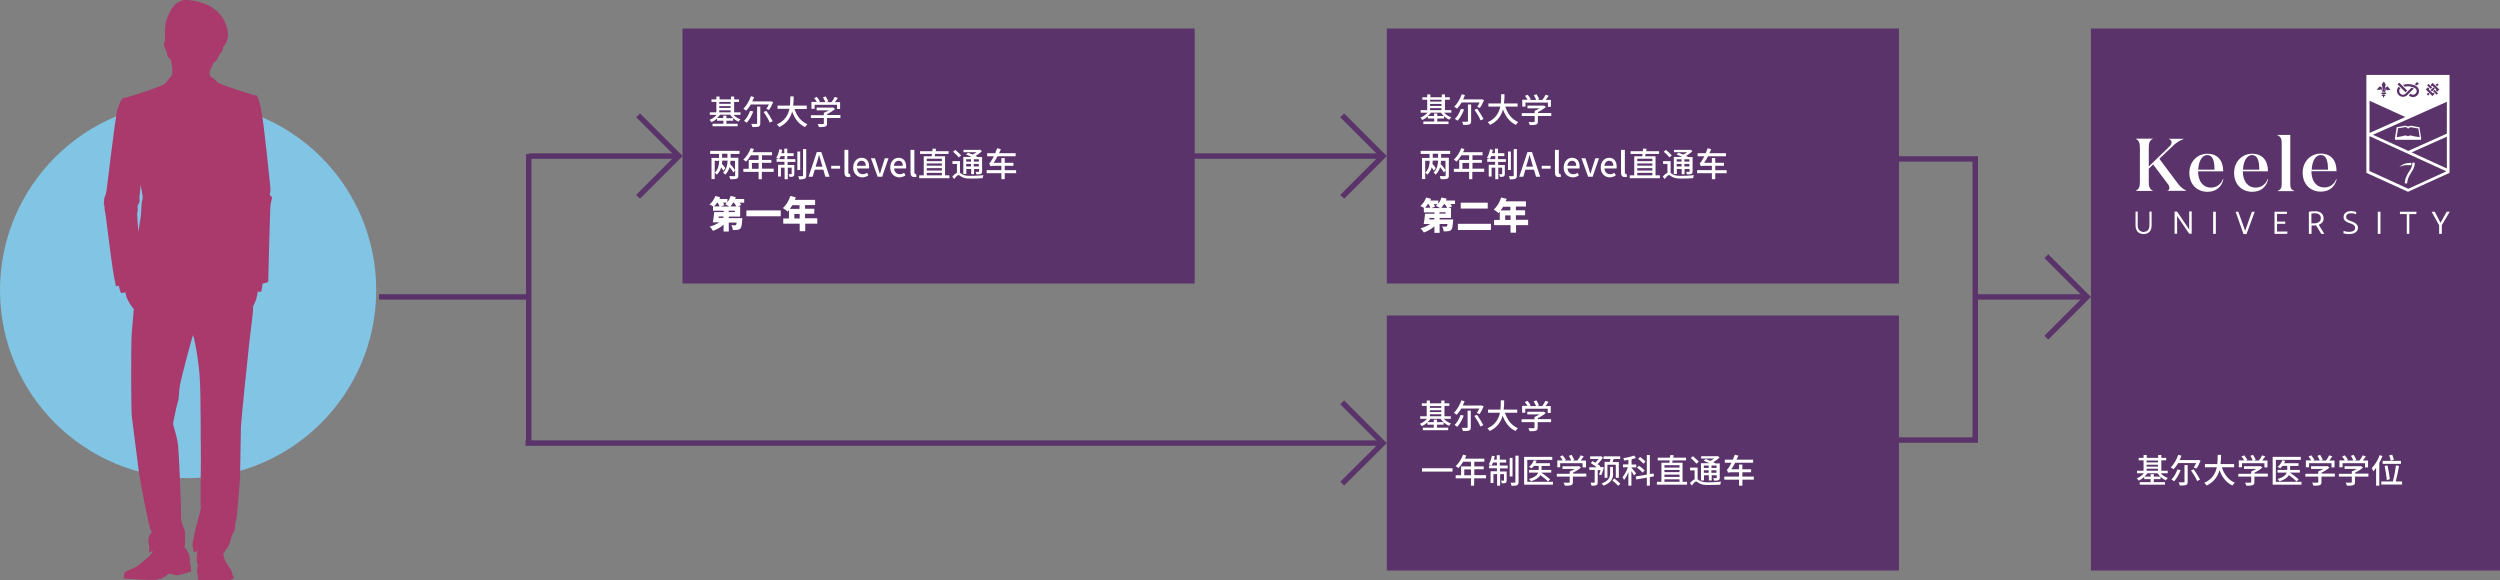 <?xml version="1.0" encoding="utf-8"?>
<!-- Generator: Adobe Illustrator 24.0.3, SVG Export Plug-In . SVG Version: 6.00 Build 0)  -->
<svg version="1.1" id="图层_1" xmlns="http://www.w3.org/2000/svg" xmlns:xlink="http://www.w3.org/1999/xlink" x="0px" y="0px"
	 viewBox="0 0 1491.2 346.2" style="enable-background:new 0 0 1491.2 346.2;" xml:space="preserve">
<rect x="0" y="0" width="1491.2" height="346.2" fill="#808080" stroke="none"/>
<style type="text/css">
	.st0{fill:none;stroke:#5A336A;stroke-width:3.25;}
	.st1{fill:#5A336A;}
	.st2{display:none;fill:#FFFFFF;}
	.st3{fill:#FFFFFF;}
	.st4{clip-path:url(#SVGID_2_);}
	.st5{fill:#82C4E4;}
	.st6{clip-path:url(#SVGID_4_);}
	.st7{fill:#AA396C;}
</style>
<line class="st0" x1="313.5" y1="264.3" x2="823.6" y2="264.3"/>
<line class="st0" x1="226.1" y1="177.1" x2="315.4" y2="177.1"/>
<line class="st0" x1="646.7" y1="93.1" x2="822.7" y2="93.1"/>
<line class="st0" x1="315.4" y1="93.1" x2="403.3" y2="93.1"/>
<rect x="827.2" y="188.2" class="st1" width="305.5" height="152.1"/>
<path class="st2" d="M847.3,226.5h2.3v9.9l9.3-10h2.5l-7.2,7.9l7.6,10.1h-2.6l-6.5-8.7l-3.1,3.2v5.5h-2.3L847.3,226.5z"/>
<path class="st2" d="M861.5,237.9c-0.1-3.7,2.8-6.8,6.5-6.8c0.1,0,0.2,0,0.2,0c3.6,0,6.6,2.9,6.6,6.5c0,0.1,0,0.2,0,0.2
	c0,0.3,0,0.6,0,0.9h-11c0.1,2.4,2,4.4,4.5,4.4c1.6,0.1,3-0.8,3.8-2.2l1.9,0.5c-1.1,2.1-3.4,3.5-5.8,3.4c-3.7,0-6.7-3-6.7-6.6
	C861.5,238,861.5,237.9,861.5,237.9z M872.9,237.1c-0.1-2.4-2.1-4.4-4.5-4.4c-2.4,0-4.4,2-4.5,4.4H872.9z"/>
<path class="st2" d="M876.5,237.9c-0.1-3.7,2.8-6.8,6.5-6.8c0.1,0,0.2,0,0.2,0c3.6,0,6.6,2.9,6.6,6.5c0,0.1,0,0.2,0,0.2
	c0,0.3,0,0.6,0,0.9h-11c0.1,2.4,2,4.4,4.5,4.4c1.6,0.1,3-0.8,3.8-2.2l1.9,0.5c-1.1,2.1-3.4,3.5-5.8,3.4c-3.7,0-6.7-2.9-6.8-6.6
	C876.5,238,876.5,238,876.5,237.9z M887.8,237.1c-0.1-2.4-2.1-4.4-4.5-4.4c-2.4,0-4.4,2-4.5,4.4H887.8z"/>
<path class="st2" d="M894.6,226v15.1c0,1.5,0.5,1.6,1,1.6c0.6,0,1.2-0.1,1.8-0.4l0.3,1.8c-0.9,0.3-1.7,0.5-2.7,0.5
	c-1.4,0.1-2.7-0.9-2.8-2.4c0-0.1,0-0.3,0-0.4V226H894.6z"/>
<path class="st2" d="M898.2,237.9c-0.1-3.7,2.8-6.8,6.5-6.9c0.1,0,0.2,0,0.3,0c3.6,0,6.6,2.9,6.6,6.5c0,0.1,0,0.2,0,0.2
	c0,0.3,0,0.6,0,0.9h-11c0.1,2.4,2,4.4,4.5,4.4c1.6,0.1,3-0.8,3.8-2.2l1.9,0.5c-1.1,2.1-3.4,3.5-5.8,3.4c-3.7,0-6.7-2.9-6.8-6.6
	C898.2,238,898.2,237.9,898.2,237.9z M909.5,237.1c-0.1-2.4-2.1-4.4-4.5-4.4c-2.4,0-4.4,2-4.5,4.4H909.5z"/>
<path class="st2" d="M855.9,276.2h-9.1v-2h3.6v-9.9c-1.1,1.1-2.6,1.8-4.1,2v-2.1c1.5,0,3.9-2,4.1-2.4h2.3v12.5h3.2V276.2z"/>
<path class="st2" d="M857.3,268.2h7.5v2h-7.5V268.2z"/>
<path class="st2" d="M869.1,279.9c0.8,0,1.1-0.6,2.3-3.7l-5.6-13.2h2.4l4.5,11l4-11h2.2l-6.4,16.7c-0.5,1.4-1.9,2.3-3.5,2.2
	c-0.4,0-0.7,0-1.1-0.1v-2C868.4,279.8,868.9,279.9,869.1,279.9z"/>
<path class="st2" d="M879.5,269.6c-0.1-3.7,2.8-6.8,6.5-6.8c0.1,0,0.2,0,0.2,0c3.6,0,6.6,2.9,6.6,6.5c0,0.1,0,0.2,0,0.2
	c0,0.3,0,0.6,0,0.9h-11c0.1,2.4,2,4.4,4.5,4.4c1.6,0.1,3-0.8,3.8-2.2l1.9,0.5c-1.1,2.1-3.4,3.4-5.8,3.3c-3.7,0.1-6.7-2.9-6.8-6.6
	C879.5,269.7,879.5,269.7,879.5,269.6z M890.8,268.8c-0.1-2.4-2.1-4.4-4.5-4.4c-2.4,0-4.4,2-4.5,4.4H890.8z"/>
<path class="st2" d="M899.9,268.2c1.2,0,2.4,0.2,3.6,0.5v-1c0-2-1.3-3.3-3.5-3.3c-1.5,0.1-3,0.6-4.2,1.5l-0.8-1.6
	c1.5-1.1,3.4-1.7,5.3-1.8c3.4,0,5.5,2,5.5,5.3v5.6c0,0.6,0.2,0.8,0.7,0.8v1.7c-0.3,0.1-0.7,0.1-1,0.1c-0.8,0.1-1.5-0.5-1.6-1.3v-0.8
	c-1.2,1.5-3.1,2.3-5,2.3c-2.7,0-4.6-1.8-4.6-4.1C894.2,269.8,896.5,268.2,899.9,268.2z M903.5,271.9v-1.6c-1.1-0.4-2.2-0.6-3.3-0.6
	c-2.3,0-3.8,1-3.8,2.5c0.1,1.5,1.3,2.7,2.9,2.6c0,0,0.1,0,0.1,0c1.3,0,2.6-0.5,3.5-1.5C903.2,272.9,903.4,272.5,903.5,271.9z"/>
<path class="st2" d="M911.4,268v8.2h-2.2v-13.2h2.1v3.1c0.7-1.7,2.3-2.9,4.2-3.2c0.2,0,0.5,0,0.7,0v2
	C914.1,264.8,912.2,266,911.4,268z"/>
<path class="st2" d="M940.7,262.4l-5.9,10.6h-1.4l-6-10.6v13.8h-2.3v-18h2.4l6.5,11.7l6.5-11.7h2.4v18h-2.3L940.7,262.4z"/>
<path class="st2" d="M946,269.6c-0.1-3.7,2.8-6.8,6.5-6.8c0.1,0,0.2,0,0.2,0c3.6,0,6.6,2.9,6.6,6.5c0,0.1,0,0.1,0,0.2
	c0,0.3,0,0.6,0,0.9h-11c0.1,2.4,2,4.4,4.5,4.4c1.6,0,3-0.8,3.8-2.2l1.9,0.5c-1.1,2.1-3.4,3.4-5.8,3.3c-3.7,0-6.7-2.9-6.7-6.6
	C946,269.7,946,269.6,946,269.6z M957.3,268.8c-0.1-2.4-2.1-4.3-4.5-4.4c-2.4,0-4.4,2-4.5,4.4H957.3z"/>
<path class="st2" d="M967,262.7c2,0,3.8,1.1,4.8,2.9v-7.9h2.2v16c0,0.6,0.2,0.8,0.7,0.8v1.7c-0.3,0.1-0.7,0.1-1,0.1
	c-0.9,0-1.6-0.6-1.7-1.5v-1.1c-1,1.7-2.9,2.7-4.8,2.7c-3.7,0-6.3-3.2-6.3-6.8S963.5,262.7,967,262.7z M971.8,267.7
	c-0.7-1.8-2.3-3-4.2-3.1c-2.6,0-4.3,2.4-4.3,5c-0.1,2.6,1.9,4.8,4.5,4.9c1.6,0,3.7-1.3,4-3L971.8,267.7z"/>
<path class="st2" d="M977.7,257.7h2.2v2.8h-2.2V257.7z M977.7,262.9h2.2v13.2h-2.2V262.9z"/>
<path class="st2" d="M982.4,269.5c-0.1-3.6,2.7-6.7,6.4-6.8c0.1,0,0.2,0,0.4,0c2.3-0.1,4.5,1.2,5.6,3.2l-2.2,0.7c-0.7-1.3-2-2-3.5-2
	c-2.5,0-4.4,2.1-4.4,4.9c-0.2,2.6,1.8,4.8,4.4,5c0,0,0,0,0,0c1.5,0,2.8-0.8,3.5-2.1l2.2,0.7c-1,2.1-3.3,3.4-5.7,3.3
	c-3.7,0-6.7-3-6.8-6.7C982.4,269.7,982.4,269.6,982.4,269.5z"/>
<path class="st2" d="M1002,268.2c1.2,0,2.5,0.2,3.6,0.5v-1c0-2-1.3-3.3-3.5-3.3c-1.5,0.1-3,0.6-4.2,1.5l-0.8-1.6
	c1.5-1.1,3.4-1.7,5.3-1.8c3.4,0,5.5,2,5.5,5.3v5.6c0,0.6,0.2,0.8,0.7,0.8v1.7c-0.3,0.1-0.7,0.1-1,0.1c-0.8,0.1-1.5-0.5-1.6-1.3v-0.8
	c-1.2,1.5-3.1,2.3-5,2.3c-2.7,0-4.6-1.8-4.6-4.1C996.4,269.8,998.7,268.2,1002,268.2z M1005.6,271.9v-1.6c-1.1-0.4-2.2-0.6-3.3-0.6
	c-2.3,0-3.8,1-3.8,2.5c0.1,1.5,1.3,2.7,2.8,2.6c0.1,0,0.1,0,0.2,0c1.3,0,2.6-0.5,3.5-1.5C1005.3,272.9,1005.6,272.5,1005.6,271.9
	L1005.6,271.9z"/>
<path class="st2" d="M1013.5,257.7v15.1c0,1.5,0.5,1.6,1,1.6c0.6,0,1.2-0.1,1.8-0.4l0.3,1.8c-0.8,0.3-1.7,0.5-2.7,0.5
	c-1.4,0.1-2.7-0.9-2.8-2.3c0-0.2,0-0.3,0-0.5v-15.9H1013.5z"/>
<path class="st2" d="M847.3,289.9h11.9v2h-9.6v6h8.1v1.9h-8.1v8.1h-2.3V289.9z"/>
<path class="st2" d="M866.7,294.4c3.8-0.1,6.9,2.9,7,6.7c0.1,3.8-2.9,6.9-6.7,7c-3.8,0.1-6.9-2.9-7-6.7c0-0.1,0-0.1,0-0.2
	c-0.1-3.7,2.8-6.8,6.5-6.9C866.5,294.4,866.6,294.4,866.7,294.4z M871.1,301.2c0.3-2.4-1.5-4.6-3.9-4.9c-2.4-0.3-4.6,1.5-4.9,3.9
	c0,0.3,0,0.7,0,1c-0.2,2.5,1.8,4.7,4.3,4.9c0,0,0,0,0.1,0C869.3,306.1,871.2,303.8,871.1,301.2C871.1,301.3,871.1,301.3,871.1,301.2
	L871.1,301.2z"/>
<path class="st2" d="M875.8,294.6h2.2v7.5c0,2.7,0.9,4.1,2.8,4.1c2-0.1,3.7-1.4,4.4-3.3v-8.3h2.2v10.7c0,0.5,0.2,0.8,0.7,0.8v1.7
	c-0.3,0.1-0.7,0.1-1,0.1c-0.8,0.1-1.5-0.6-1.6-1.4c0,0,0,0,0,0l0-1.5c-1.1,1.9-3.2,3.1-5.5,3.1c-2.8,0-4.2-1.9-4.2-5.6L875.8,294.6z
	"/>
<path class="st2" d="M900.3,307.9v-7.4c0-2.8-0.9-4.1-2.6-4.1c-2,0.1-3.8,1.5-4.4,3.5v8H891v-13.2h2v2.9c1.2-1.9,3.2-3.1,5.5-3.1
	c3.1,0,4,2.4,4,5.5v7.9H900.3z"/>
<path class="st2" d="M911,294.4c2,0,3.8,1.1,4.8,2.9v-7.9h2.2v16c0,0.5,0.2,0.8,0.7,0.8v1.7c-0.3,0.1-0.7,0.1-1,0.1
	c-0.9,0-1.6-0.6-1.7-1.5v-1.1c-1,1.7-2.9,2.7-4.8,2.7c-3.7,0-6.3-3.2-6.3-6.9S907.5,294.4,911,294.4z M915.8,299.4
	c-0.7-1.8-2.3-3-4.2-3.1c-2.6,0-4.3,2.4-4.3,5c-0.1,2.6,1.9,4.8,4.5,4.9c0,0,0,0,0,0c1.6,0,3.7-1.3,4-3L915.8,299.4z"/>
<path class="st2" d="M926.3,299.9c1.2,0,2.5,0.2,3.6,0.6v-1c0-2-1.3-3.3-3.5-3.3c-1.5,0.1-3,0.6-4.2,1.5l-0.8-1.6
	c1.5-1.1,3.4-1.7,5.3-1.8c3.4,0,5.5,2,5.5,5.3v5.6c0,0.5,0.2,0.8,0.7,0.8v1.7c-0.3,0.1-0.7,0.1-1,0.1c-0.8,0.1-1.5-0.5-1.6-1.3v-0.8
	c-1.2,1.5-3.1,2.3-5,2.3c-2.7,0-4.6-1.8-4.6-4.1C920.7,301.5,923,299.9,926.3,299.9z M929.9,303.6V302c-1.1-0.4-2.2-0.6-3.3-0.6
	c-2.3,0-3.8,1-3.8,2.5c0.1,1.5,1.3,2.7,2.8,2.6c0.1,0,0.1,0,0.2,0c1.3,0,2.6-0.5,3.5-1.5C929.6,304.6,929.9,304.2,929.9,303.6z"/>
<path class="st2" d="M938.9,308c-1.5,0.2-2.8-0.9-3-2.3c0-0.1,0-0.3,0-0.4v-8.9h-1.8v-1.8h1.8v-4.4h2.2v4.4h3v1.8h-3v8.2
	c0,0.8,0.6,1.4,1.4,1.4c0,0,0.1,0,0.1,0c0.7,0,1.4-0.2,2-0.6l0.5,1.8C941.2,307.7,940,308,938.9,308z"/>
<path class="st2" d="M944,289.4h2.2v2.8H944V289.4z M944,294.6h2.2v13.2H944V294.6z"/>
<path class="st2" d="M955.4,294.4c3.8-0.1,6.9,2.9,7,6.7c0.1,3.8-2.9,6.9-6.7,7c-3.8,0.1-6.9-2.9-7-6.7c0-0.1,0-0.1,0-0.2
	c-0.1-3.7,2.8-6.8,6.5-6.9C955.3,294.4,955.4,294.4,955.4,294.4z M959.8,301.2c0.3-2.4-1.5-4.6-3.9-4.9c-2.4-0.3-4.6,1.5-4.9,3.9
	c0,0.3,0,0.7,0,1c-0.2,2.5,1.8,4.7,4.3,4.9c0,0,0,0,0.1,0C958,306.1,960,303.8,959.8,301.2C959.9,301.3,959.9,301.3,959.8,301.2z"/>
<path class="st2" d="M974,307.9v-7.4c0-2.8-0.9-4.1-2.6-4.1c-2,0.1-3.8,1.5-4.4,3.5v8h-2.2v-13.2h2v2.9c1.2-1.9,3.3-3.1,5.5-3.1
	c3.1,0,4,2.4,4,5.5v7.9H974z"/>
<path class="st2" d="M988.3,313.3h-2.2v-18.6h2v2.5c1-1.7,2.8-2.7,4.8-2.7c3.6,0,6.3,3.2,6.3,6.8c0,3.8-2.4,6.9-5.9,6.9
	c-2,0-3.9-1.1-4.9-2.9L988.3,313.3z M992.3,296.3c-1.6,0-3.7,1.4-4,3v3.8c0.7,1.8,2.3,3,4.2,3.1c2.6,0,4.3-2.4,4.3-5
	C997,298.7,995,296.4,992.3,296.3C992.4,296.3,992.4,296.3,992.3,296.3L992.3,296.3z"/>
<path class="st2" d="M1006.4,299.9c1.2,0,2.5,0.2,3.6,0.6v-1c0-2-1.3-3.3-3.5-3.3c-1.5,0.1-3,0.6-4.2,1.5l-0.8-1.6
	c1.5-1.1,3.4-1.7,5.3-1.8c3.4,0,5.5,2,5.5,5.3v5.6c0,0.5,0.2,0.8,0.7,0.8v1.7c-0.3,0.1-0.7,0.1-1,0.1c-0.8,0.1-1.5-0.5-1.6-1.3v-0.8
	c-1.2,1.5-3.1,2.3-5,2.3c-2.7,0-4.6-1.8-4.6-4.1C1000.8,301.5,1003,299.9,1006.4,299.9z M1010,303.6V302c-1.1-0.4-2.2-0.6-3.3-0.6
	c-2.3,0-3.8,1-3.8,2.5c0.1,1.5,1.3,2.7,2.8,2.6c0.1,0,0.1,0,0.2,0c1.3,0,2.6-0.5,3.5-1.5C1009.7,304.6,1009.9,304.1,1010,303.6
	L1010,303.6z"/>
<path class="st2" d="M1019,308c-1.5,0.2-2.8-0.9-3-2.3c0-0.1,0-0.3,0-0.4v-8.9h-1.8v-1.8h1.8v-4.4h2.2v4.4h3v1.8h-3v8.2
	c0,0.8,0.6,1.4,1.4,1.4c0,0,0.1,0,0.1,0c0.7,0,1.4-0.2,2-0.6l0.5,1.8C1021.2,307.7,1020.1,308,1019,308z"/>
<path class="st2" d="M1033.3,307.9v-7.4c0-2.7-1-4.1-2.8-4.1c-2,0.2-3.7,1.5-4.2,3.5v8h-2.2v-18.5h2.2v8.1c1-1.9,3-3.1,5.1-3.1
	c3.1,0,4.2,2.4,4.2,5.5v7.9L1033.3,307.9z"/>
<path class="st2" d="M1057,294.6l-5.6,13.2h-2l-2.6-6.2l-2.5,6.2h-1.9l-5.6-13.2h2.1l4.6,11l2.1-5.4l-2.2-5.6h2l1.6,4.2l1.6-4.2h2
	l-2.2,5.6l2.1,5.4l4.5-11H1057z"/>
<path class="st2" d="M1063.4,299.9c1.2,0,2.5,0.2,3.6,0.6v-1c0-2-1.3-3.3-3.5-3.3c-1.5,0.1-3,0.6-4.2,1.5l-0.8-1.6
	c1.5-1.1,3.4-1.7,5.3-1.8c3.4,0,5.5,2,5.5,5.3v5.6c0,0.5,0.2,0.8,0.7,0.8v1.7c-0.3,0.1-0.7,0.1-1,0.1c-0.8,0.1-1.5-0.5-1.6-1.3
	l-0.1-0.8c-1.2,1.5-3.1,2.3-5,2.3c-2.7,0-4.6-1.8-4.6-4.1C1057.7,301.5,1060.1,299.9,1063.4,299.9z M1067,303.6V302
	c-1.1-0.4-2.2-0.6-3.3-0.6c-2.3,0-3.8,1-3.8,2.5c0.1,1.5,1.3,2.7,2.8,2.6c0.1,0,0.1,0,0.2,0c1.3,0,2.6-0.5,3.5-1.5
	C1066.7,304.6,1066.9,304.1,1067,303.6L1067,303.6z"/>
<path class="st2" d="M1073.8,311.6c0.8,0,1.1-0.6,2.3-3.7l-5.6-13.2h2.4l4.5,11l4-11h2.2l-6.4,16.7c-0.5,1.4-1.9,2.3-3.4,2.2
	c-0.4,0-0.7,0-1.1-0.1v-2C1073,311.5,1073.4,311.6,1073.8,311.6z"/>
<rect x="407.1" y="17" class="st1" width="305.5" height="152.1"/>
<path class="st2" d="M427.3,55.4h2.3v9.9l9.3-10h2.5l-7.2,7.9l7.6,10.1h-2.6l-6.5-8.7l-3.1,3.2v5.5h-2.3V55.4z"/>
<path class="st2" d="M441.5,66.7c-0.1-3.7,2.8-6.8,6.5-6.8c0.1,0,0.2,0,0.2,0c3.6,0,6.6,2.9,6.6,6.5c0,0.1,0,0.1,0,0.2
	c0,0.3,0,0.6-0.1,0.9h-11c0.1,2.4,2,4.4,4.5,4.4c1.6,0,3-0.8,3.8-2.2l1.9,0.5c-1.1,2.1-3.4,3.4-5.8,3.3c-3.7,0-6.7-2.9-6.7-6.6
	C441.5,66.9,441.5,66.8,441.5,66.7z M452.9,65.9c-0.1-2.4-2.1-4.4-4.5-4.4c-2.4,0-4.4,2-4.5,4.4H452.9z"/>
<path class="st2" d="M456.5,66.7c-0.1-3.7,2.8-6.8,6.5-6.8c0.1,0,0.2,0,0.2,0c3.6,0,6.6,2.9,6.6,6.5c0,0.1,0,0.2,0,0.2
	c0,0.3,0,0.6,0,0.9h-11c0.1,2.4,2,4.4,4.5,4.4c1.6,0.1,3-0.8,3.8-2.2l1.9,0.5c-1.1,2.1-3.4,3.4-5.8,3.3c-3.7,0-6.7-3-6.7-6.6
	C456.5,66.9,456.5,66.8,456.5,66.7z M467.8,65.9c-0.1-2.4-2.1-4.4-4.5-4.4c-2.4,0-4.4,2-4.5,4.4H467.8z"/>
<path class="st2" d="M474.6,54.8v15.1c0,1.5,0.5,1.6,1,1.6c0.6,0,1.2-0.1,1.8-0.3l0.4,1.8c-0.8,0.3-1.7,0.5-2.7,0.5
	c-1.4,0.1-2.7-0.9-2.8-2.3c0-0.2,0-0.3,0-0.5V54.8H474.6z"/>
<path class="st2" d="M478.2,66.7c-0.1-3.7,2.8-6.8,6.5-6.8c0.1,0,0.2,0,0.3,0c3.6,0,6.6,2.9,6.6,6.5c0,0.1,0,0.2,0,0.2
	c0,0.3,0,0.6,0,0.9h-11c0.1,2.4,2,4.4,4.4,4.4c1.6,0,3-0.8,3.8-2.2l1.9,0.5c-1.1,2.1-3.3,3.4-5.7,3.3c-3.7,0.1-6.7-2.9-6.8-6.6
	C478.2,66.9,478.2,66.8,478.2,66.7z M489.5,65.9c-0.1-2.4-2.1-4.3-4.5-4.4c-2.4,0-4.4,2-4.5,4.4H489.5z"/>
<path class="st2" d="M430.3,98.4c2-1.1,4.5-2,4.5-3.8c0-1.2-1.1-2.4-3-2.4c-1.6,0-3,0.8-4,2l-1.4-1.6c1.5-1.5,3.6-2.4,5.8-2.4
	c3.1,0,5,1.8,5,4.1c0,2.6-2.6,3.9-4.1,4.6c-3.1,1.5-4.2,2.3-4.6,4h9v2h-11.2C426.2,102.3,426.9,100.3,430.3,98.4z"/>
<path class="st2" d="M439.7,97.1h7.5v2h-7.5V97.1z"/>
<path class="st2" d="M451.5,108.7c0.8,0,1.1-0.6,2.3-3.7l-5.6-13.2h2.4l4.5,11l4-11h2.2l-6.4,16.7c-0.5,1.4-1.9,2.3-3.5,2.2
	c-0.4,0-0.7,0-1.1-0.1v-2C450.7,108.7,451.1,108.7,451.5,108.7z"/>
<path class="st2" d="M461.9,98.4c-0.1-3.7,2.8-6.8,6.5-6.8c0.1,0,0.2,0,0.2,0c3.6,0,6.6,2.9,6.6,6.5c0,0.1,0,0.2,0,0.2
	c0,0.3,0,0.6,0,0.9h-11c0.1,2.4,2,4.4,4.5,4.4c1.6,0.1,3-0.8,3.8-2.2l1.9,0.5c-1.1,2.1-3.4,3.5-5.8,3.3c-3.7,0.1-6.7-2.9-6.8-6.6
	C461.9,98.6,461.9,98.5,461.9,98.4z M473.2,97.6c-0.1-2.4-2.1-4.4-4.5-4.4c-2.4,0-4.4,2-4.5,4.4H473.2z"/>
<path class="st2" d="M482.3,97.1c1.2,0,2.5,0.2,3.6,0.6v-1c0-2-1.3-3.3-3.5-3.3c-1.5,0.1-3,0.6-4.2,1.5l-0.8-1.6
	c1.5-1.1,3.4-1.7,5.3-1.8c3.4,0,5.5,2,5.5,5.3v5.6c0,0.6,0.2,0.8,0.7,0.8v1.7c-0.3,0.1-0.7,0.1-1,0.1c-0.8,0.1-1.5-0.5-1.6-1.3
	l0-0.8c-1.2,1.5-3.1,2.3-5,2.3c-2.7,0-4.6-1.8-4.6-4.1C476.6,98.7,478.9,97.1,482.3,97.1z M485.9,100.8v-1.7
	c-1.1-0.4-2.2-0.6-3.3-0.6c-2.3,0-3.8,1-3.8,2.5c0.1,1.5,1.3,2.7,2.8,2.6c0.1,0,0.1,0,0.2,0c1.3,0,2.6-0.5,3.5-1.5
	C485.6,101.8,485.8,101.3,485.9,100.8L485.9,100.8z"/>
<path class="st2" d="M493.8,96.9v8.1h-2.2V91.8h2.1v3.1c0.8-1.7,2.3-2.9,4.2-3.2c0.2,0,0.5,0,0.7,0v2
	C496.4,93.6,494.5,94.9,493.8,96.9z"/>
<path class="st2" d="M514.9,87l7.4,18h-2.4l-2.1-5.3h-7.5L508,105h-2.4l7.4-18H514.9z M513.9,89.6l-3.3,8.4h6.6L513.9,89.6z"/>
<path class="st2" d="M523.8,97.1h7.5v2h-7.5V97.1z"/>
<path class="st2" d="M536.8,86.5v15.1c0,1.5,0.5,1.6,1,1.6c0.6,0,1.2-0.1,1.8-0.4l0.3,1.8c-0.9,0.3-1.7,0.5-2.7,0.5
	c-1.4,0.1-2.7-0.9-2.8-2.4c0-0.1,0-0.3,0-0.4V86.5H536.8z"/>
<path class="st2" d="M540.4,98.4c-0.1-3.7,2.8-6.8,6.5-6.8c0.1,0,0.2,0,0.2,0c3.6,0,6.6,2.9,6.6,6.5c0,0.1,0,0.2,0,0.2
	c0,0.3,0,0.6,0,0.9h-11c0.1,2.4,2,4.4,4.5,4.4c1.6,0.1,3-0.8,3.8-2.2l1.9,0.5c-1.1,2.1-3.4,3.5-5.8,3.3c-3.7,0-6.7-2.9-6.8-6.6
	C540.4,98.6,540.4,98.5,540.4,98.4z M551.7,97.6c-0.1-2.4-2.1-4.4-4.5-4.4c-2.4,0-4.4,2-4.5,4.4H551.7z"/>
<path class="st2" d="M554.2,91.8h2.3l4.2,11.1l4.2-11.1h2.2l-5.2,13.2h-2.4L554.2,91.8z"/>
<path class="st2" d="M567.6,98.4c-0.1-3.7,2.8-6.8,6.5-6.8c0.1,0,0.2,0,0.2,0c3.6,0,6.6,2.9,6.6,6.5c0,0.1,0,0.2,0,0.2
	c0,0.3,0,0.6,0,0.9h-11c0.1,2.4,2,4.4,4.5,4.4c1.6,0.1,3-0.8,3.8-2.2l1.9,0.5c-1.1,2.1-3.4,3.5-5.8,3.3c-3.7,0-6.7-2.9-6.8-6.6
	C567.6,98.6,567.6,98.5,567.6,98.4z M578.9,97.6c-0.1-2.4-2.1-4.4-4.5-4.4c-2.4,0-4.4,2-4.5,4.4H578.9z"/>
<path class="st2" d="M585.7,86.5v15.1c0,1.5,0.5,1.6,1,1.6c0.6,0,1.2-0.1,1.8-0.4l0.3,1.8c-0.9,0.3-1.7,0.5-2.7,0.5
	c-1.4,0.1-2.7-0.9-2.8-2.3c0-0.2,0-0.3,0-0.5V86.5H585.7z"/>
<path class="st2" d="M599.3,110.4H597V91.8h2v2.5c1-1.7,2.9-2.7,4.8-2.7c3.6,0,6.3,3.2,6.3,6.8c0,3.8-2.4,6.9-5.9,6.9
	c-2,0-3.9-1.1-4.9-2.9L599.3,110.4z M603.3,93.5c-1.6,0-3.7,1.3-4,3v3.8c0.7,1.8,2.3,3,4.2,3.1c2.6,0,4.3-2.4,4.3-5
	C607.9,95.8,605.9,93.6,603.3,93.5z"/>
<path class="st2" d="M617.3,97.1c1.2,0,2.5,0.2,3.6,0.6v-1c0-2-1.3-3.3-3.5-3.3c-1.5,0.1-3,0.6-4.2,1.5l-0.8-1.6
	c1.5-1.1,3.4-1.7,5.3-1.8c3.4,0,5.5,2,5.5,5.3v5.6c0,0.6,0.2,0.8,0.7,0.8v1.7c-0.3,0.1-0.7,0.1-1,0.1c-0.8,0.1-1.5-0.5-1.6-1.3
	l0-0.8c-1.2,1.5-3.1,2.3-5,2.3c-2.7,0-4.6-1.8-4.6-4.1C611.7,98.7,614,97.1,617.3,97.1z M621,100.8v-1.7c-1.1-0.4-2.2-0.6-3.3-0.6
	c-2.3,0-3.8,1-3.8,2.5c0.1,1.5,1.3,2.7,2.8,2.6c0.1,0,0.1,0,0.2,0c1.3,0,2.6-0.5,3.5-1.5C620.7,101.8,620.9,101.3,621,100.8z"/>
<path class="st2" d="M630,105.2c-1.5,0.2-2.8-0.9-3-2.3c0-0.1,0-0.3,0-0.4v-8.9h-1.8v-1.8h1.8v-4.4h2.2v4.4h3v1.8h-3v8.2
	c0,0.8,0.6,1.4,1.4,1.4c0,0,0.1,0,0.1,0c0.7,0,1.4-0.2,2-0.6l0.5,1.8C632.2,104.9,631.1,105.2,630,105.2z"/>
<path class="st2" d="M644.3,105v-7.4c0-2.7-1-4.1-2.8-4.1c-2,0.2-3.7,1.5-4.2,3.5v8H635V86.5h2.2v8.1c1-1.9,2.9-3.1,5.1-3.1
	c3.1,0,4.2,2.4,4.2,5.6v7.9H644.3z"/>
<path class="st2" d="M668,91.8l-5.7,13.2h-2l-2.6-6.2l-2.5,6.2h-2l-5.6-13.2h2.1l4.6,11l2.1-5.4l-2.2-5.6h2l1.5,4.2l1.6-4.2h2
	l-2.2,5.6l2.1,5.4l4.5-11L668,91.8z"/>
<path class="st2" d="M674.3,97.1c1.2,0,2.5,0.2,3.6,0.6v-1c0-2-1.3-3.3-3.5-3.3c-1.5,0.1-3,0.6-4.2,1.5l-0.8-1.6
	c1.5-1.1,3.4-1.7,5.3-1.8c3.4,0,5.5,2,5.5,5.3v5.6c0,0.6,0.2,0.8,0.7,0.8v1.7c-0.3,0.1-0.7,0.1-1,0.1c-0.8,0.1-1.5-0.5-1.6-1.3
	l0-0.8c-1.2,1.5-3.1,2.3-5,2.3c-2.7,0-4.6-1.8-4.6-4.1C668.7,98.7,671,97.1,674.3,97.1z M678,100.8v-1.7c-1.1-0.4-2.2-0.6-3.3-0.6
	c-2.3,0-3.8,1-3.8,2.5c0.1,1.5,1.3,2.7,2.8,2.6c0.1,0,0.1,0,0.2,0c1.3,0,2.6-0.5,3.5-1.5C677.7,101.8,677.9,101.3,678,100.8z"/>
<path class="st2" d="M684.7,108.7c0.8,0,1.1-0.6,2.3-3.7l-5.6-13.2h2.4l4.5,11l4-11h2.2l-6.4,16.7c-0.5,1.4-1.9,2.3-3.5,2.2
	c-0.4,0-0.7,0-1.1-0.1v-2C683.9,108.7,684.3,108.7,684.7,108.7z"/>
<path class="st2" d="M433.5,126.7l3.9-8h4.6l-6.4,11.9v6.1h-4.1v-6.2l-6.3-11.8h4.5L433.5,126.7z M455.8,136.7h-12.7v-18h12.4v3.7
	h-8.3v3.5h7.1v3.4h-7.1v3.8h8.5V136.7z M467.2,118.7l6.2,18h-4.3l-1.4-4h-5.6l-1.4,4h-4.3l6.2-18H467.2z M465,122.9l-2.2,6.9h4.3
	L465,122.9z M474.6,118.7h8.1c3.3,0.1,5.9,2.8,5.9,6.1c0,2.1-1.1,4.1-2.9,5.2l4,6.7h-4.6l-3.5-5.8h-2.8v5.8h-4.2L474.6,118.7z
	 M482.6,127.3c1,0,1.8-1,1.8-2.5c0.1-1.2-0.7-2.3-1.9-2.4h-3.7v4.9L482.6,127.3z M507.9,136.7H497v-3.6h3.6v-10.5
	c-1.1,1.2-2.6,2-4.2,2.2V121c1.8,0,4.1-2.3,4.2-2.4h4.1v14.5h3.2L507.9,136.7z"/>
<rect x="827.2" y="17" class="st1" width="305.5" height="152.1"/>
<path class="st2" d="M847.3,55.4h2.3v9.9l9.3-10h2.5l-7.2,7.9l7.6,10.1h-2.6l-6.5-8.7l-3.1,3.2v5.5h-2.3L847.3,55.4z"/>
<path class="st2" d="M861.5,66.7c-0.1-3.7,2.8-6.8,6.5-6.8c0.1,0,0.2,0,0.2,0c3.6,0,6.6,2.9,6.6,6.5c0,0.1,0,0.2,0,0.2
	c0,0.3,0,0.6,0,0.9h-11c0.1,2.4,2,4.4,4.5,4.4c1.6,0,3-0.8,3.8-2.2l1.9,0.5c-1.1,2.1-3.4,3.4-5.8,3.3c-3.7,0-6.7-3-6.7-6.6
	C861.5,66.9,861.5,66.8,861.5,66.7z M872.9,65.9c-0.1-2.4-2.1-4.4-4.5-4.4c-2.4,0-4.4,2-4.5,4.4H872.9z"/>
<path class="st2" d="M876.5,66.7c-0.1-3.7,2.8-6.8,6.5-6.8c0.1,0,0.2,0,0.2,0c3.6,0,6.6,2.9,6.6,6.5c0,0.1,0,0.1,0,0.2
	c0,0.3,0,0.6,0,0.9h-11c0.1,2.4,2,4.4,4.5,4.4c1.6,0,3-0.8,3.8-2.2l1.9,0.5c-1.1,2.1-3.4,3.4-5.8,3.3c-3.7,0.1-6.7-2.9-6.8-6.6
	C876.5,66.9,876.5,66.8,876.5,66.7z M887.8,65.9c-0.1-2.4-2.1-4.4-4.5-4.4c-2.4,0-4.4,2-4.5,4.4H887.8z"/>
<path class="st2" d="M894.6,54.8v15.1c0,1.5,0.5,1.6,1,1.6c0.6,0,1.2-0.1,1.8-0.3l0.3,1.8c-0.8,0.3-1.7,0.5-2.7,0.5
	c-1.4,0.1-2.7-0.9-2.8-2.4c0-0.1,0-0.3,0-0.4V54.8H894.6z"/>
<path class="st2" d="M898.2,66.7c-0.1-3.7,2.8-6.8,6.5-6.8c0.1,0,0.2,0,0.3,0c3.6,0,6.6,2.9,6.6,6.5c0,0.1,0,0.2,0,0.2
	c0,0.3,0,0.6,0,0.9h-11c0.1,2.4,2,4.4,4.4,4.4c1.6,0.1,3-0.8,3.8-2.2l1.9,0.5c-1.1,2.1-3.3,3.4-5.7,3.3c-3.7,0.1-6.7-2.9-6.8-6.6
	C898.2,66.9,898.2,66.8,898.2,66.7z M909.5,65.9c-0.1-2.4-2.1-4.3-4.5-4.4c-2.4,0-4.4,2-4.5,4.4H909.5z"/>
<path class="st2" d="M850.3,98.4c2-1.1,4.5-2,4.5-3.8c0-1.2-1.1-2.4-3-2.4c-1.6,0-3,0.8-4,2l-1.4-1.6c1.5-1.5,3.6-2.4,5.8-2.4
	c3.1,0,5,1.8,5,4.1c0,2.6-2.6,3.9-4.1,4.6c-3.1,1.5-4.2,2.3-4.6,4h9v2h-11.3C846.2,102.3,846.9,100.3,850.3,98.4z"/>
<path class="st2" d="M859.7,97.1h7.5v2h-7.5V97.1z"/>
<path class="st2" d="M871.5,108.7c0.8,0,1.1-0.6,2.3-3.7l-5.6-13.2h2.4l4.5,11l4-11h2.2l-6.4,16.7c-0.5,1.4-1.9,2.3-3.5,2.2
	c-0.4,0-0.7,0-1.1-0.1v-2C870.7,108.7,871.1,108.7,871.5,108.7z"/>
<path class="st2" d="M881.9,98.4c-0.1-3.7,2.8-6.8,6.5-6.8c0.1,0,0.2,0,0.2,0c3.6,0,6.6,2.9,6.6,6.5c0,0.1,0,0.2,0,0.2
	c0,0.3,0,0.6,0,0.9h-11c0.1,2.4,2,4.4,4.5,4.4c1.6,0.1,3-0.8,3.8-2.2l1.9,0.5c-1.1,2.1-3.4,3.5-5.8,3.3c-3.7,0-6.7-2.9-6.8-6.6
	C881.9,98.6,881.9,98.5,881.9,98.4z M893.2,97.6c-0.1-2.4-2.1-4.4-4.5-4.4c-2.4,0-4.4,2-4.5,4.4H893.2z"/>
<path class="st2" d="M902.3,97.1c1.2,0,2.5,0.2,3.6,0.6v-1c0-2-1.3-3.3-3.5-3.3c-1.5,0.1-3,0.6-4.2,1.5l-0.8-1.6
	c1.5-1.1,3.4-1.7,5.3-1.8c3.4,0,5.5,2,5.5,5.3v5.6c0,0.6,0.2,0.8,0.7,0.8v1.7c-0.3,0.1-0.7,0.1-1,0.1c-0.8,0.1-1.5-0.5-1.6-1.3v-0.8
	c-1.2,1.5-3.1,2.3-5,2.3c-2.7,0-4.6-1.8-4.6-4.1C896.6,98.7,898.9,97.1,902.3,97.1z M905.9,100.8v-1.7c-1.1-0.4-2.2-0.6-3.3-0.6
	c-2.3,0-3.8,1-3.8,2.5c0.1,1.5,1.3,2.7,2.8,2.6c0.1,0,0.1,0,0.2,0c1.3,0,2.6-0.5,3.5-1.5C905.6,101.8,905.8,101.3,905.9,100.8z"/>
<path class="st2" d="M913.8,96.9v8.1h-2.2V91.8h2.1v3.1c0.8-1.7,2.3-2.9,4.2-3.2c0.2,0,0.5,0,0.7,0v2
	C916.4,93.6,914.5,94.9,913.8,96.9z"/>
<path class="st2" d="M934.9,87l7.3,18h-2.4l-2.1-5.3h-7.6l-2.1,5.3h-2.4l7.4-18H934.9z M933.9,89.6l-3.3,8.4h6.6L933.9,89.6z"/>
<path class="st2" d="M943.8,97.1h7.5v2h-7.5V97.1z"/>
<path class="st2" d="M956.8,86.5v15.1c0,1.5,0.5,1.6,1,1.6c0.6,0,1.2-0.1,1.8-0.4l0.4,1.8c-0.9,0.3-1.8,0.5-2.7,0.5
	c-1.4,0.1-2.7-0.9-2.8-2.3c0-0.1,0-0.3,0-0.4V86.5H956.8z"/>
<path class="st2" d="M960.4,98.4c-0.1-3.7,2.8-6.8,6.5-6.8c0.1,0,0.2,0,0.2,0c3.6,0,6.6,2.9,6.6,6.5c0,0.1,0,0.2,0,0.2
	c0,0.3,0,0.6,0,0.9h-11c0.1,2.4,2,4.4,4.5,4.4c1.6,0.1,3-0.8,3.8-2.2l1.9,0.5c-1.1,2.1-3.4,3.5-5.8,3.3c-3.7,0-6.7-2.9-6.8-6.6
	C960.4,98.6,960.4,98.5,960.4,98.4z M971.7,97.6c-0.1-2.4-2.1-4.4-4.5-4.4c-2.4,0-4.4,2-4.5,4.4H971.7z"/>
<path class="st2" d="M974.2,91.8h2.3l4.2,11.1l4.2-11.1h2.2l-5.2,13.2h-2.4L974.2,91.8z"/>
<path class="st2" d="M987.6,98.4c-0.1-3.7,2.8-6.8,6.5-6.8c0.1,0,0.2,0,0.2,0c3.6,0,6.6,2.9,6.6,6.5c0,0.1,0,0.2,0,0.2
	c0,0.3,0,0.6,0,0.9h-11c0.1,2.4,2,4.4,4.5,4.4c1.6,0.1,3-0.8,3.8-2.2l1.9,0.5c-1.1,2.1-3.4,3.5-5.8,3.3c-3.7,0-6.7-2.9-6.8-6.6
	C987.6,98.6,987.6,98.5,987.6,98.4z M998.9,97.6c-0.1-2.4-2.1-4.4-4.5-4.4c-2.4,0-4.4,2-4.5,4.4H998.9z"/>
<path class="st2" d="M1005.7,86.5v15.1c0,1.5,0.5,1.6,1,1.6c0.6,0,1.2-0.1,1.8-0.4l0.4,1.8c-0.9,0.3-1.8,0.5-2.7,0.5
	c-1.4,0.1-2.7-0.9-2.8-2.4c0-0.1,0-0.3,0-0.4V86.5H1005.7z"/>
<path class="st2" d="M1019.3,110.4h-2.2V91.8h2v2.5c1-1.7,2.8-2.7,4.8-2.7c3.6,0,6.3,3.2,6.3,6.8c0,3.8-2.4,6.9-5.9,6.9
	c-2,0-3.9-1.1-4.9-2.9L1019.3,110.4z M1023.3,93.5c-1.6,0-3.7,1.3-4,3v3.8c0.7,1.8,2.3,3,4.2,3.1c2.6,0,4.3-2.4,4.3-5
	C1027.9,95.8,1025.9,93.6,1023.3,93.5L1023.3,93.5z"/>
<path class="st2" d="M1037.4,97.1c1.2,0,2.5,0.2,3.6,0.6v-1c0-2-1.3-3.3-3.5-3.3c-1.5,0.1-3,0.6-4.2,1.5l-0.8-1.6
	c1.5-1.1,3.4-1.7,5.3-1.8c3.4,0,5.5,2,5.5,5.3v5.6c0,0.6,0.2,0.8,0.7,0.8v1.7c-0.3,0.1-0.7,0.1-1,0.1c-0.8,0.1-1.5-0.5-1.6-1.3v-0.8
	c-1.2,1.5-3.1,2.3-5,2.3c-2.7,0-4.6-1.8-4.6-4.1C1031.7,98.7,1034,97.1,1037.4,97.1z M1041,100.8v-1.7c-1.1-0.4-2.2-0.6-3.3-0.6
	c-2.3,0-3.8,1-3.8,2.5c0.1,1.5,1.3,2.7,2.8,2.6c0.1,0,0.1,0,0.2,0c1.3,0,2.6-0.5,3.5-1.5C1040.7,101.8,1040.9,101.3,1041,100.8
	L1041,100.8z"/>
<path class="st2" d="M1050,105.2c-1.5,0.2-2.8-0.9-3-2.3c0-0.1,0-0.3,0-0.4v-8.9h-1.8v-1.8h1.8v-4.4h2.2v4.4h3v1.8h-3v8.2
	c0,0.8,0.6,1.4,1.4,1.4c0,0,0.1,0,0.1,0c0.7,0,1.4-0.2,2-0.6l0.5,1.8C1052.2,104.9,1051.1,105.2,1050,105.2z"/>
<path class="st2" d="M1064.3,105v-7.4c0-2.7-1-4.1-2.8-4.1c-2,0.2-3.7,1.5-4.2,3.5v8h-2.3V86.5h2.2v8.1c1-1.9,2.9-3.1,5.1-3.1
	c3.2,0,4.2,2.4,4.2,5.6v7.9H1064.3z"/>
<path class="st2" d="M1088,91.8l-5.7,13.2h-1.9l-2.6-6.2l-2.5,6.2h-2l-5.6-13.2h2.1l4.6,11l2.1-5.4l-2.2-5.6h2l1.6,4.2l1.6-4.2h1.9
	l-2.2,5.6l2.1,5.4l4.5-11L1088,91.8z"/>
<path class="st2" d="M1094.4,97.1c1.2,0,2.5,0.2,3.6,0.6v-1c0-2-1.3-3.3-3.5-3.3c-1.5,0.1-3,0.6-4.2,1.5l-0.8-1.6
	c1.5-1.1,3.4-1.7,5.3-1.8c3.4,0,5.5,2,5.5,5.3v5.6c0,0.6,0.2,0.8,0.7,0.8v1.7c-0.3,0.1-0.7,0.1-1,0.1c-0.8,0.1-1.5-0.5-1.6-1.3v-0.8
	c-1.2,1.5-3.1,2.3-5,2.3c-2.7,0-4.6-1.8-4.6-4.1C1088.7,98.7,1091,97.1,1094.4,97.1z M1098,100.8v-1.7c-1.1-0.4-2.2-0.6-3.3-0.6
	c-2.3,0-3.8,1-3.8,2.5c0.1,1.5,1.3,2.7,2.8,2.6c0.1,0,0.1,0,0.2,0c1.3,0,2.6-0.5,3.5-1.5C1097.7,101.8,1097.9,101.3,1098,100.8
	L1098,100.8z"/>
<path class="st2" d="M1104.7,108.7c0.8,0,1.1-0.6,2.3-3.7l-5.6-13.2h2.4l4.5,11l4-11h2.2l-6.4,16.7c-0.5,1.4-1.9,2.3-3.4,2.2
	c-0.4,0-0.7,0-1.1-0.1v-2C1103.9,108.7,1104.3,108.7,1104.7,108.7z"/>
<path class="st2" d="M853.5,126.7l3.9-8h4.6l-6.4,11.9v6.1h-4.1v-6.2l-6.3-11.8h4.5L853.5,126.7z M875.8,136.7h-12.7v-18h12.4v3.7
	h-8.3v3.5h7.1v3.4h-7.1v3.8h8.5L875.8,136.7z M887.3,118.7l6.2,18h-4.3l-1.4-4h-5.6l-1.4,4h-4.3l6.2-18H887.3z M885,122.9l-2.2,6.9
	h4.3L885,122.9z M894.7,118.7h8.1c3.3,0.1,5.9,2.8,5.9,6.1c0,2.1-1.1,4.1-3,5.2l4,6.7h-4.6l-3.5-5.8h-2.9v5.8h-4.2L894.7,118.7z
	 M902.7,127.3c1,0,1.8-1,1.8-2.5c0.1-1.2-0.7-2.3-1.9-2.4h-3.7v4.9L902.7,127.3z M919.9,128.9c2.2-1.3,5.2-2.3,5.2-4.7
	c0-1.1-0.8-2-1.9-2.1c-0.1,0-0.2,0-0.2,0c-1.6,0.1-3,0.8-4.1,2l-2.5-2.7c1.9-1.9,4.5-3,7.2-2.9c4,0,6.2,2.2,6.2,5.4
	c0,2.8-1.8,4.4-4,5.7c-3,1.7-3.7,2.4-4.3,3.4h8.4v3.6h-13.5C916.3,132.5,917,130.6,919.9,128.9L919.9,128.9z"/>
<rect x="1247.2" y="17" class="st1" width="244.1" height="323.3"/>
<path class="st2" d="M1267.3,259.2h2.3v9.9l9.3-10h2.5l-7.2,7.9l7.6,10.1h-2.6l-6.5-8.7l-3.1,3.2v5.5h-2.3V259.2z"/>
<path class="st2" d="M1281.6,270.6c-0.1-3.7,2.8-6.8,6.5-6.8c0.1,0,0.2,0,0.2,0c3.6,0,6.6,2.9,6.6,6.5c0,0.1,0,0.2,0,0.2
	c0,0.3,0,0.6,0,0.9h-11c0.1,2.4,2,4.4,4.5,4.4c1.6,0,3-0.8,3.8-2.2l1.9,0.5c-1.1,2.1-3.4,3.4-5.8,3.3c-3.7,0.1-6.7-2.9-6.8-6.6
	C1281.6,270.8,1281.6,270.7,1281.6,270.6z M1292.9,269.8c-0.1-2.4-2.1-4.4-4.5-4.4c-2.4,0-4.4,2-4.5,4.4H1292.9z"/>
<path class="st2" d="M1296.6,270.6c-0.1-3.7,2.8-6.8,6.5-6.8c0.1,0,0.2,0,0.3,0c3.6,0,6.6,2.9,6.6,6.5c0,0.1,0,0.1,0,0.2
	c0,0.3,0,0.6,0,0.9h-11c0.1,2.4,2,4.4,4.5,4.4c1.6,0,3-0.8,3.8-2.2l1.9,0.5c-1.1,2.1-3.4,3.4-5.8,3.3c-3.7,0.1-6.7-2.9-6.8-6.6
	C1296.6,270.8,1296.6,270.7,1296.6,270.6z M1307.9,269.8c-0.1-2.4-2.1-4.3-4.5-4.4c-2.4,0-4.4,2-4.5,4.4H1307.9z"/>
<path class="st2" d="M1314.6,258.7v15.1c0,1.5,0.5,1.6,1,1.6c0.6,0,1.2-0.1,1.8-0.4l0.3,1.8c-0.8,0.3-1.7,0.5-2.7,0.5
	c-1.4,0.1-2.7-0.9-2.8-2.3c0-0.2,0-0.3,0-0.5v-15.9H1314.6z"/>
<path class="st2" d="M1318.2,270.6c-0.1-3.7,2.8-6.8,6.5-6.8c0.1,0,0.2,0,0.2,0c3.6,0,6.6,2.9,6.6,6.5c0,0.1,0,0.2,0,0.2
	c0,0.3,0,0.6-0.1,0.9h-11c0.1,2.4,2,4.4,4.5,4.4c1.6,0.1,3-0.8,3.8-2.2l1.9,0.5c-1.1,2.1-3.4,3.4-5.8,3.3c-3.7,0-6.7-3-6.7-6.6
	C1318.2,270.7,1318.2,270.6,1318.2,270.6z M1329.6,269.8c-0.1-2.4-2.1-4.4-4.5-4.4c-2.4,0-4.4,2-4.5,4.4H1329.6z"/>
<path class="st2" d="M1356.5,263.4l-5.9,10.6h-1.4l-6-10.6v13.8h-2.3v-18h2.4l6.5,11.7l6.5-11.7h2.4v18h-2.3L1356.5,263.4z"/>
<path class="st2" d="M1361.7,270.6c-0.1-3.7,2.8-6.8,6.5-6.8c0.1,0,0.2,0,0.2,0c3.6,0,6.6,2.9,6.6,6.5c0,0.1,0,0.2,0,0.2
	c0,0.3,0,0.6,0,0.9h-11c0.1,2.4,2,4.4,4.5,4.4c1.6,0,3-0.8,3.8-2.2l1.9,0.5c-1.1,2.1-3.4,3.4-5.8,3.3c-3.7,0.1-6.7-2.9-6.8-6.6
	C1361.7,270.8,1361.7,270.7,1361.7,270.6z M1373,269.8c-0.1-2.4-2.1-4.4-4.5-4.4c-2.4,0-4.4,2-4.5,4.4H1373z"/>
<path class="st2" d="M1382.7,263.7c2,0,3.8,1.1,4.8,2.9v-7.9h2.2v16c0,0.6,0.2,0.8,0.7,0.8v1.7c-0.3,0.1-0.7,0.1-1,0.1
	c-0.9,0-1.6-0.6-1.7-1.5v-1.1c-1,1.7-2.9,2.7-4.8,2.7c-3.7,0-6.3-3.2-6.3-6.8S1379.2,263.7,1382.7,263.7z M1387.6,268.7
	c-0.7-1.8-2.3-3-4.2-3.1c-2.6,0-4.3,2.4-4.3,5c-0.1,2.6,1.9,4.8,4.5,4.9c1.6,0,3.7-1.3,4-3L1387.6,268.7z"/>
<path class="st2" d="M1393.4,258.7h2.2v2.8h-2.2V258.7z M1393.4,263.9h2.2v13.2h-2.2V263.9z"/>
<path class="st2" d="M1398.2,270.5c-0.1-3.6,2.7-6.7,6.4-6.8c0.1,0,0.2,0,0.3,0c2.3-0.1,4.5,1.2,5.6,3.2l-2.2,0.7
	c-0.7-1.3-2-2-3.4-2c-2.5,0-4.4,2.1-4.4,4.9c-0.2,2.6,1.8,4.8,4.4,5c1.5,0,2.8-0.8,3.5-2.1l2.2,0.7c-1,2.1-3.3,3.4-5.7,3.3
	c-3.7,0-6.7-3-6.8-6.7C1398.2,270.7,1398.2,270.6,1398.2,270.5z"/>
<path class="st2" d="M1417.8,269.2c1.2,0,2.5,0.2,3.6,0.5v-1c0-2-1.3-3.3-3.5-3.3c-1.5,0.1-3,0.6-4.2,1.5l-0.8-1.6
	c1.5-1.1,3.4-1.7,5.3-1.8c3.4,0,5.5,2,5.5,5.3v5.6c0,0.6,0.2,0.8,0.7,0.8v1.7c-0.3,0.1-0.7,0.1-1,0.1c-0.8,0.1-1.5-0.5-1.6-1.3v-0.8
	c-1.2,1.5-3.1,2.3-5,2.3c-2.7,0-4.6-1.8-4.6-4.1C1412.2,270.9,1414.5,269.2,1417.8,269.2z M1421.4,273v-1.6
	c-1.1-0.4-2.2-0.6-3.3-0.6c-2.3,0-3.8,1-3.8,2.5c0.1,1.5,1.3,2.7,2.8,2.6c0.1,0,0.1,0,0.2,0c1.3,0,2.6-0.5,3.5-1.5
	C1421.1,273.9,1421.4,273.5,1421.4,273L1421.4,273z"/>
<path class="st2" d="M1429.3,258.7v15.1c0,1.5,0.5,1.6,1,1.6c0.6,0,1.2-0.1,1.8-0.4l0.3,1.8c-0.8,0.3-1.7,0.5-2.7,0.5
	c-1.4,0.1-2.7-0.9-2.8-2.3c0-0.2,0-0.3,0-0.5v-15.9H1429.3z"/>
<path class="st2" d="M1267.3,290.9h6.2c5.8,0,8.7,4,8.7,9c0,5.5-3.4,9-8.7,9h-6.2V290.9z M1269.6,292.9v13.9h4c4.2,0,6.4-3,6.4-7
	s-2.3-6.9-6.4-6.9H1269.6z"/>
<path class="st2" d="M1284.2,302.3c-0.1-3.7,2.8-6.8,6.5-6.8c0.1,0,0.2,0,0.2,0c3.6,0,6.6,2.9,6.6,6.5c0,0.1,0,0.2,0,0.2
	c0,0.3,0,0.6,0,0.9h-11c0.1,2.4,2,4.4,4.5,4.4c1.6,0.1,3-0.8,3.8-2.2l1.9,0.5c-1.1,2.1-3.4,3.5-5.8,3.4c-3.7,0-6.7-2.9-6.8-6.6
	C1284.2,302.4,1284.2,302.3,1284.2,302.3z M1295.5,301.5c-0.1-2.4-2.1-4.4-4.5-4.4c-2.4,0-4.4,2-4.5,4.4H1295.5z"/>
<path class="st2" d="M1305.4,295.4c2.1,0,3.9,1.1,5,2.9v-2.6h2v13.1c0,3.8-3,5.8-6.8,5.8c-2.4,0.2-4.7-0.9-6-2.9l1.3-1.1
	c1.1,1.5,2.9,2.4,4.7,2.3c2.4,0,4.5-1.3,4.5-4.1v-2.3c-1,1.6-2.8,2.6-4.7,2.6c-3.6,0-6.1-3.2-6.1-6.8
	C1299.2,298.6,1301.7,295.4,1305.4,295.4z M1310,300.4c-0.7-1.8-2.3-3-4.2-3.1c-2.7,0-4.3,2.5-4.3,5c-0.1,2.6,1.9,4.8,4.5,4.9
	c1.8-0.1,3.4-1.3,4-3L1310,300.4z"/>
<path class="st2" d="M1317.9,300.7v8.2h-2.2v-13.2h2.1v3.1c0.8-1.7,2.3-2.9,4.2-3.2c0.2,0,0.5,0,0.7,0v2
	C1320.6,297.5,1318.7,298.8,1317.9,300.7z"/>
<path class="st2" d="M1323.5,302.3c-0.1-3.7,2.8-6.8,6.5-6.8c0.1,0,0.2,0,0.2,0c3.6,0,6.6,2.9,6.6,6.5c0,0.1,0,0.2,0,0.2
	c0,0.3,0,0.6,0,0.9h-11c0.1,2.4,2,4.4,4.5,4.4c1.6,0.1,3-0.8,3.8-2.2l1.9,0.5c-1.1,2.1-3.4,3.5-5.8,3.4c-3.7,0-6.7-2.9-6.8-6.6
	C1323.5,302.4,1323.5,302.3,1323.5,302.3z M1334.8,301.5c-0.1-2.4-2.1-4.4-4.5-4.4c-2.4,0-4.4,2-4.5,4.4H1334.8z"/>
<path class="st2" d="M1338.4,302.3c-0.1-3.7,2.8-6.8,6.5-6.8c0.1,0,0.2,0,0.2,0c3.6,0,6.6,2.9,6.6,6.5c0,0.1,0,0.2,0,0.2
	c0,0.3,0,0.6,0,0.9h-11c0.1,2.4,2,4.4,4.5,4.4c1.6,0.1,3-0.8,3.8-2.2l1.9,0.5c-1.1,2.1-3.4,3.5-5.8,3.4c-3.7,0.1-6.7-2.9-6.8-6.6
	C1338.4,302.4,1338.4,302.4,1338.4,302.3z M1349.8,301.5c-0.1-2.4-2.1-4.4-4.5-4.4c-2.4,0-4.4,2-4.5,4.4H1349.8z"/>
<path class="st3" d="M1298.7,109l-10.7-14.3l7.6-7.2c1.9-2,4.3-3.6,6.9-4.6v-0.1h-8.8v0.1c0.9,0.3,1.6,1.1,1.6,2.1
	c-0.1,0.9-0.5,1.7-1.2,2.3l-12.4,12V88.3c0-3,0.4-4.5,2.5-5.5v-0.1h-10.3v0.1c2.1,1,2.5,2.6,2.5,5.5v20c0,3-0.4,4.5-2.5,5.5v0.1
	h10.3v-0.1c-2.1-1-2.5-2.6-2.5-5.5v-7.7l2.6-2.5l8.5,11.3c0.7,0.7,1.1,1.7,1.2,2.6c0.1,0.8-0.4,1.5-1.2,1.7v0.1h11.3v-0.1
	C1301.9,112.7,1300.1,111,1298.7,109"/>
<path class="st3" d="M1318.8,111.9c-4.8,0-7.7-3.9-7.7-9.7h15c0-6.1-3-10.5-9.5-10.5c-5.8,0-10.7,4.6-10.7,11.4
	c0,7.2,4.9,11.3,10.8,11.3c4.9,0,8.5-2.7,9.5-7.5l-0.3-0.1C1324.9,109.9,1322,111.9,1318.8,111.9 M1316.5,92.5c3.7,0,4.4,4,4.4,8.7
	h-9.7C1311.4,95.9,1313.7,92.5,1316.5,92.5"/>
<path class="st3" d="M1345.5,111.9c-4.8,0-7.7-3.9-7.7-9.7h15c0-6.1-3-10.5-9.5-10.5c-5.8,0-10.7,4.6-10.7,11.4
	c0,7.2,4.9,11.3,10.8,11.3c4.9,0,8.5-2.7,9.5-7.5l-0.3-0.1C1351.6,109.9,1348.7,111.9,1345.5,111.9 M1343.2,92.5
	c3.7,0,4.4,4,4.4,8.7h-9.7C1338.1,95.9,1340.4,92.5,1343.2,92.5"/>
<path class="st3" d="M1366.1,109.1V80.5h-7.8v0.1c2.1,0.9,2.7,2.1,2.7,4.8v23.7c0,2.9-0.3,3.8-2.4,4.8v0.1h9.9v-0.1
	C1366.4,112.9,1366.1,112.1,1366.1,109.1"/>
<path class="st3" d="M1393.5,106.8c-1,3-3.9,5.1-7.1,5c-4.8,0-7.7-3.9-7.7-9.7h15c0-6.1-3-10.5-9.5-10.5c-5.8,0-10.7,4.6-10.7,11.4
	c0,7.2,4.9,11.3,10.8,11.3c4.9,0,8.5-2.7,9.5-7.5L1393.5,106.8z M1384.2,92.5c3.7,0,4.4,4,4.4,8.7h-9.7
	C1379.1,95.9,1381.3,92.5,1384.2,92.5"/>
<path class="st3" d="M1282.1,134.3c0,0.5-0.1,1.1-0.2,1.6c-0.1,0.4-0.3,0.8-0.5,1.1c-0.2,0.3-0.4,0.5-0.7,0.7
	c-0.2,0.2-0.5,0.3-0.8,0.4c-0.2,0.1-0.5,0.2-0.7,0.2c-0.2,0-0.4,0-0.6,0.1c-0.2,0-0.4,0-0.6-0.1c-0.3,0-0.5-0.1-0.7-0.2
	c-0.3-0.1-0.5-0.2-0.8-0.4c-0.3-0.2-0.5-0.4-0.7-0.7c-0.2-0.4-0.4-0.7-0.5-1.1c-0.1-0.5-0.2-1.1-0.2-1.6v-8.1h-1.3v8.2
	c0,0.6,0.1,1.2,0.2,1.7c0.1,0.6,0.4,1.2,0.7,1.7c0.4,0.5,0.9,1,1.5,1.3c1.5,0.7,3.3,0.7,4.8,0c0.6-0.3,1.1-0.8,1.5-1.3
	c0.4-0.5,0.6-1.1,0.7-1.7c0.1-0.6,0.2-1.1,0.2-1.7v-8.2h-1.3V134.3z"/>
<path class="st3" d="M1305.8,136.9l-7.2-10.7h-1.5v13.2h1.5c0-3.5,0-7.1,0-10.6l7.2,10.6h1.5v-13.3h-1.5L1305.8,136.9z"/>
<rect x="1320.1" y="126.3" class="st3" width="1.6" height="13.2"/>
<polygon class="st3" points="1339.2,137.7 1335.1,126.3 1333.5,126.3 1338.2,139.6 1340,139.6 1344.9,126.3 1343.2,126.3 "/>
<polygon class="st3" points="1358.2,133.5 1363.1,133.5 1363.1,132.2 1358.2,132.2 1358.2,127.6 1364.1,127.6 1364.1,126.3 
	1356.7,126.3 1356.7,139.5 1364.3,139.5 1364.4,138.1 1358.2,138.1 "/>
<path class="st3" d="M1385.2,132.7c1.3-1.7,1-4.2-0.6-5.6c-1.1-0.8-2.4-1.2-3.8-1.1c-1.2,0-2.4,0.1-3.6,0.3v13.2h1.6v-5h1.3
	c0.5,0,0.9,0,1.4-0.1l3.1,5.1h1.8l-3.3-5.4C1383.8,133.8,1384.6,133.3,1385.2,132.7 M1380,133.2h-1.3v-5.8c0.7-0.1,1.4-0.2,2.1-0.2
	c0.9,0,1.8,0.2,2.5,0.7c0.7,0.5,1.1,1.4,1,2.3c0,0.7-0.2,1.5-0.8,2C1382.5,133,1381.3,133.3,1380,133.2"/>
<path class="st3" d="M1404.9,133.1c-1.2-0.9-2.7-1.1-3.9-1.7c-0.9-0.4-1.6-1-1.6-2c0-1.4,1.1-2.2,3-2.2c1,0,2,0.2,2.9,0.6l0.2-1.3
	c-1-0.4-2-0.6-3.1-0.6c-2.6,0-4.5,1.3-4.5,3.5c-0.1,1.2,0.6,2.2,1.6,2.8c1.4,0.9,3,1,4.3,1.9c0.6,0.4,1,1.1,1,1.8
	c0,1.6-1.4,2.4-3.7,2.4c-1.1,0-2.2-0.2-3.2-0.6l-0.1,1.4c1.1,0.4,2.3,0.6,3.5,0.5c2.7,0,5.2-1.1,5.2-3.9
	C1406.4,134.8,1405.9,133.7,1404.9,133.1"/>
<rect x="1418.3" y="126.3" class="st3" width="1.6" height="13.2"/>
<polygon class="st3" points="1431.5,127.7 1435.6,127.7 1435.6,139.5 1437.1,139.5 1437.1,127.7 1441.3,127.7 1441.4,126.3 
	1431.5,126.3 "/>
<polygon class="st3" points="1459.4,126.3 1455.7,132.9 1452.3,126.3 1450.4,126.3 1454.9,134.4 1454.9,139.5 1456.5,139.5 
	1456.5,134.3 1461.2,126.3 "/>
<path class="st3" d="M1411.5,44.7v58.4l24.8,11.3l24.8-11.3V44.7H1411.5z M1453.8,49.7l0.8,0.8l-1,1l-0.8-0.8L1453.8,49.7z
	 M1451,49.4l4,4l-1.3,1.3l-0.8-0.8l0.4-0.4l-2.3-2.3l-0.4,0.4l-0.8-0.8L1451,49.4z M1452.1,53.6l2.1,2.1l-0.8,0.8l-2.1-2.1
	L1452.1,53.6z M1450.6,54.6l-0.8-0.8l1.7-1.7l0.8,0.8L1450.6,54.6z M1448.6,50.1l2.1,2.1l-0.8,0.8l-2.2-2.1L1448.6,50.1z
	 M1448.3,52.1l0.8,0.8l-0.4,0.4l2.3,2.3l0.4-0.4l0.8,0.8l-1.3,1.3l-4-4L1448.3,52.1z M1449.2,56.1l-0.9,0.9l-0.8-0.8l0.9-0.9
	L1449.2,56.1z M1441.8,48.9l1,1l-1.2,1.1c-0.4-0.3-0.8-0.5-1.3-0.7L1441.8,48.9z M1439.9,50.7c0.5,0.2,1,0.4,1.5,0.8
	c0.9,0.6,1.5,1.7,1.5,2.8c0,2-1.6,3.6-3.6,3.6c-0.9,0-1.8-0.4-2.5-1l1-1c0.4,0.4,0.9,0.6,1.5,0.6c1.2,0,2.2-1,2.2-2.2
	c0-0.6-0.2-1.1-0.7-1.5l-0.1-0.1l-0.2-0.1l0,0c-0.5-0.3-1-0.5-1.6-0.7l0,0c0,0-0.1,0-0.1,0c-0.1,0-0.2-0.1-0.3-0.1
	c-1.4-0.4-2.8-0.4-4.1-0.1l-1.1-1.1C1435.5,50,1437.8,50,1439.9,50.7 M1431.1,49.3l1.5,1.5l0,0l1.1,1.1l0,0l2.1,2.1l-1,1l-2.6-2.6
	l0,0l-1-1l0,0l-1.1-1.1L1431.1,49.3z M1430.8,51.7l1,1c-0.5,0.4-0.7,1-0.7,1.6c0,1.2,1,2.2,2.2,2.2c0.6,0,1.1-0.2,1.6-0.7l0.4-0.4
	l0,0l1-1l0,0l2.1-2.1c0.5,0.1,1,0.3,1.4,0.5l-2.5,2.5l0,0l-1,1l0,0l-0.4,0.4c-1.4,1.4-3.7,1.4-5.1,0c-0.7-0.7-1.1-1.6-1.1-2.5
	C1429.7,53.3,1430.1,52.4,1430.8,51.7 M1424.2,51.5l1.7,2.2l-2.2,0.1l-0.5-0.6l-0.6,1.8h-0.5l0.8-2.8L1424.2,51.5z M1420.4,57.2
	l0.9-0.9h0.9l0.9,0.9h-1v0.6l-0.3,0.5l-0.4-0.5v-0.5L1420.4,57.2z M1422.9,56.1h-2.1l-0.5-0.4l0.5-0.5h2.2l0.5,0.5L1422.9,56.1z
	 M1421.9,48.6l1.1,1.7l-0.9,4.6h-0.5l-0.9-4.6L1421.9,48.6z M1419.4,51.5l1.2,0.5l0.8,2.8h-0.5l-0.6-1.8l-0.5,0.6l-2.2-0.1
	L1419.4,51.5z M1413.4,60.1l21.3,9.7l-21.3,9.5V60.1z M1436.5,112.6l-23.2-10.6V81.2l45.9,21L1436.5,112.6z M1459.5,100.5l-21-9.6
	l21-9.4V100.5z M1436.5,90l-21.1-9.6l44.1-19.7v19L1436.5,90z"/>
<path class="st3" d="M1443.1,75.8h-0.3c-1.1-0.1-2.3-0.3-3.4-0.6c-1-0.3-2.1-0.2-3.1,0.3c-0.9-0.6-2-0.7-3-0.3
	c-1.1,0.3-2.2,0.4-3.4,0.6h-0.3l-1.1,6.8l0,0l0.2,0.8h15.3l0.2-0.8l0,0L1443.1,75.8z M1442.6,81.7c-1.1-0.1-2.3-0.3-3.4-0.6l0,0
	l-0.7-0.2c-0.8-0.2-1.6,0-2.2,0.4c-0.6-0.4-1.4-0.6-2.1-0.4l-0.8,0.2c-1.1,0.3-2.2,0.5-3.3,0.6h-0.5l0.8-5.2
	c1.1-0.1,2.1-0.3,3.2-0.5c1.2-0.3,1.7-0.2,2.3,0.3l0.5,0.5l0.4-0.4c0.5-0.5,1.2-0.6,2.5-0.3c1.5,0.3,2.6,0.5,3.2,0.5l0.8,5.2
	L1442.6,81.7z"/>
<path class="st3" d="M1436.5,98.5c1.1,0,1.5,0,1.7,0.1c0.1-0.5,0.2-1,0.2-1.5h0.1c-1.6,0-3.1,0.2-4.6,0.7c-1.1,0.5-2.1,1.2-2.9,2.1
	C1430.9,99.9,1432.5,98.4,1436.5,98.5"/>
<path class="st3" d="M1440.4,97.1c0,0.7-0.1,1.3-0.3,2c-0.3,1.6-1.4,3.1-2.7,5.2c-0.9,1.6-1.5,3.3-1.6,5.1h-1.4c0-1,0.2-2,0.5-3
	c0.7-1.9,1.7-3.7,2.9-5.3c0.7-1.2,1.1-2.6,1.2-4.1L1440.4,97.1z"/>
<polyline class="st0" points="800.6,288.5 824.9,264.3 800.6,240 "/>
<polyline class="st0" points="800.6,117.4 824.9,93.1 800.6,68.8 "/>
<polyline class="st0" points="380.6,117.4 404.9,93.1 380.6,68.8 "/>
<line class="st0" x1="1179.8" y1="177.1" x2="1243" y2="177.1"/>
<polyline class="st0" points="1220.6,201.4 1244.9,177.1 1220.6,152.8 "/>
<polyline class="st0" points="1113.2,262.5 1178.2,262.5 1178.2,94.8 1113.2,94.8 "/>
<g>
	<defs>
		<rect id="SVGID_1_" width="1500" height="346.2"/>
	</defs>
	<clipPath id="SVGID_2_">
		<use xlink:href="#SVGID_1_"  style="overflow:visible;"/>
	</clipPath>
	<g class="st4">
		<path class="st5" d="M112.2,285.2c61.9,0,112.2-50.2,112.2-112.2S174.1,60.9,112.2,60.9S0,111.2,0,173.1c0,0,0,0,0,0
			C0,235,50.2,285.2,112.2,285.2C112.1,285.2,112.1,285.2,112.2,285.2"/>
	</g>
</g>
<line class="st0" x1="315.4" y1="91.9" x2="315.4" y2="265.2"/>
<g>
	<defs>
		<rect id="SVGID_3_" width="1500" height="346.2"/>
	</defs>
	<clipPath id="SVGID_4_">
		<use xlink:href="#SVGID_3_"  style="overflow:visible;"/>
	</clipPath>
	<g class="st6">
		<path class="st7" d="M102,46.2c0,0.1-0.1,0.2-0.1,0.3l0,0C101.9,46.3,101.9,46.2,102,46.2 M83.2,117.3c0.2-1.3,0.7-7.5,0.7-7.4
			c-0.1,1.2,1.5,7.1,1.2,8.4c-0.4,1.4-0.6,2.9-0.7,4.4c-0.2,2.7-0.2,5.9-0.6,7.6s-1.2,8-1.2,8c-0.2-1.8-1.1-11.2-0.6-12
			s0-1.1,0.1-1.8s-0.2-1,0-1.7c0.3-0.7,0.6-1.4,1-2C83.5,120,83,118.6,83.2,117.3 M161,115.6c0.3-1.1,0.4-2.3,0.3-3.5
			c-0.2-1-3.7-38.6-5.8-48.1s-3.6-7.1-3.6-7.1s-20.3-6.2-21.9-7.7s-4.1-3.9-4.4-3.3l0,0c-0.1-0.4-0.2-0.8-0.4-1.1
			c0-0.1-0.1,0-0.1,0.2c-0.1-1-0.1-1.9,0.1-2.9c0.9-1.6,1.6-3.2,2.3-4.9c1.9-0.4,1.9-2.7,3.9-5.2s1.6-3.9,1.6-3.9c3.2-3.1,3-8,3-8
			c-1.7-15.2-15-19.3-23.7-20.1s-11.6,8.3-13,12s-0.8,12.9-0.8,12.9c-1.9,0.5,0.3,4.9,0.8,6c0.4,0.7,0.5,1.5,0.5,2.2
			c0.1,1.3,2.1,2.3,2.1,2.3c0.1,1.5,0.4,3.1,0.8,4.5c0.1,1.6,0.1,3.1,0,4.7c-0.3-0.1-0.6,0.6-0.8,1.4h-0.2c-0.5,0.4-0.9,0.9-1.3,1.5
			c-0.8,1.2-1.8,2.3-3,3.1c-0.9,0.4-5.6,2.2-8.1,3.1s-14.3,4.7-14.7,4.7c-0.4-0.1-0.8-0.1-1.1,0.1c-0.4,0.2-1.5,0.7-3.3,6.5
			s-6.5,49.5-7,50.6s-1.2,2.8-1.1,3.8s-0.5,2,0,2.9s0,2.1,0.6,4.2s4.1,35.5,6.5,44.3c0,0,0.6-0.1,1.6-0.4c0.3,1.4,1.1,4.4,1.6,4.4
			c0.8-0.1,1.5-0.3,2.3-0.5c0.3,1.6,0.8,3.2,1.5,4.6c1,2,2.2,3.8,3.6,5.5c-0.5,6.3-1,11.8-1.2,14c-0.6,6.5-0.4,47.1,0,49.9
			s4,31.5,4.4,34.6S89,315,89.8,316s1,1.3,0,2.4s-1.7,3.6-1,6.5s-0.4,4.9,0.2,4.7c0.7-0.4,1.4-0.8,2.1-1.1c-0.2,0.6-0.4,1.2-0.8,1.7
			c-1,1.6-4.7,4.6-7.3,6.7s-6.6,3.1-8,4.1s-0.9,2.7-1.1,3s-1,0.9,0.8,1.1s11.9,0.9,16.8,0.8s7.2-2.1,8.4-3.2s3,0.1,4.9,0.4
			s9.2-2.2,9.2-2.2s-0.3-3.1-0.3-3.8s-0.5-0.7-0.5-0.7c0.2-2,0.1-4-0.5-5.9c-0.7-1.5-1.5-2.9-2.6-4.1l-0.8,0.1l0.5-0.3
			c0.3-0.2,0.5-0.5,0.5-0.9c0.2-2.7,0.2-5.5,0-8.2c-0.4-2-2.6-6-2.3-7.7s-1.1-37-1.8-43.7s-3.3-12.1-2.9-13.6S105,243,106,240
			s0.6-6.4,1.4-10.7s7.3-28.8,7.7-29.3s3.2,13.2,4,24.7s0.5,37.6,0.7,43.8s-0.5,31.7,0,34.8c0,1-2.8,10.1-3.8,15.1s-1.3,6-1.1,7.3
			s0.6,3.9,1,3.8c0.2,0,0.8-0.5,1.8-0.9c-0.3,2.2-0.9,7.2,0.6,8.9c-0.2,0.1-0.4,0.2-0.5,0.5c-0.2,1.4-0.3,2.8-0.2,4.2
			c0.1,0.3,0.3,0.5,0.5,1.1s-0.8,2,0.3,2.5s15.6,0.8,18.1,0.3s2.8-1.1,2.9-1.4s-0.2-1.5-0.8-1.7c0-1.4-0.5-2.7-1.3-3.8
			c-1.5-2-4-6-4-8.5c0-0.3,0-0.6,0-0.8c0.5-0.6,1.3-1.6,2.3-3.1c2-2.9,1.9-5.6,2.8-7.6s1.8-2.2,1.8-5s0.8-3.9,1-6s1.8-18,2-24.4
			s0.3-24.1,0.5-29.1s4.3-43.9,5.1-51.3s1.6-11.9,2.1-18.2c0.1-0.8,0.1-1.6,0-2.4c1.6-2.7,2.5-5.7,2.8-8.9l0.8,0.1
			c0.7,0.1,1.2,0.1,1.3,0c0.4-1.6,0.7-3.2,0.8-4.9h0.1c2.8-0.4,3.3-1.1,3.3-1.1s1-43.5,1.4-46.1s0.9-3.2,0.8-4.1
			S160.6,116.8,161,115.6"/>
	</g>
</g>
<g>
	<path class="st3" d="M437.5,68.5c1.1,1.2,2.7,2.2,4.2,2.7c-0.4,0.3-0.9,1-1.2,1.4c-1.9-0.8-3.8-2.4-5-4.2h-6
		c-0.5,0.7-1.1,1.4-1.8,2h3.7V69h1.9v1.5h4V72h-4v1.8h6.7v1.5H425v-1.5h6.5V72h-3.8v-1.3c-1,0.9-2.2,1.7-3.3,2.2
		c-0.3-0.4-0.8-1.1-1.2-1.4c1.6-0.6,3.2-1.7,4.3-3h-4.1V67h3.9v-6.2h-2.9v-1.5h2.9v-1.7h1.9v1.7h6.8v-1.7h1.9v1.7h2.9v1.5h-2.9V67
		h3.8v1.5H437.5z M429,60.8v1.1h6.8v-1.1H429z M429,64.4h6.8v-1.1H429V64.4z M429,67h6.8v-1.2H429V67z"/>
	<path class="st3" d="M447.8,62.3c-0.8,1.5-1.8,2.7-2.7,3.7c-0.4-0.3-1.2-0.9-1.7-1.1c1.8-1.8,3.5-4.6,4.5-7.5l1.9,0.5
		c-0.3,0.9-0.7,1.7-1.1,2.6h10.8l0.3-0.1l1.4,0.5c-0.7,1.7-1.6,3.5-2.5,4.7l-1.6-0.7c0.5-0.7,1.1-1.7,1.5-2.6H447.8z M449.3,66.5
		c-0.9,2.5-2.4,5.1-3.9,6.7c-0.4-0.3-1.2-0.9-1.6-1.1c1.5-1.4,2.8-3.7,3.6-6L449.3,66.5z M451.6,63.6h1.9v10c0,1.1-0.3,1.6-1,1.9
		c-0.8,0.3-2,0.3-3.7,0.3c-0.1-0.5-0.4-1.4-0.7-1.9c1.3,0,2.6,0,3,0c0.4,0,0.5-0.1,0.5-0.4V63.6z M457.1,66.1c1.4,2,3,4.6,3.8,6.2
		l-1.8,0.8c-0.6-1.7-2.2-4.3-3.6-6.3L457.1,66.1z"/>
	<path class="st3" d="M473.9,65c1.4,4.2,3.9,7.5,7.7,9.1c-0.5,0.4-1.1,1.2-1.4,1.7c-3.7-1.7-6.2-5-7.7-9.2c-1,3.6-3.2,7.1-7.7,9.2
		c-0.3-0.5-0.9-1.2-1.4-1.6c4.8-2.1,6.7-5.7,7.5-9.3h-7.1v-1.9h7.4c0.2-2,0.2-3.9,0.2-5.5h2c0,1.6,0,3.5-0.3,5.5h8.1V65H473.9z"/>
	<path class="st3" d="M501.2,70.4h-7.9v3.3c0,1-0.3,1.5-1.1,1.8c-0.8,0.3-2,0.3-3.7,0.3c-0.1-0.5-0.5-1.3-0.8-1.8c1.4,0,2.8,0,3.2,0
		c0.4,0,0.5-0.1,0.5-0.4v-3.2h-7.7v-1.7h7.7v-1.4c1-0.4,2.1-0.9,3-1.5h-7.3v-1.6h9.4l0.4-0.1l1.2,0.9c-1.3,1.1-3,2.2-4.7,3v0.6h7.9
		V70.4z M485.7,64.9H484v-4.1h3.2c-0.4-0.7-1-1.6-1.6-2.3l1.6-0.7c0.7,0.8,1.5,1.9,1.9,2.7l-0.8,0.4h4c-0.3-0.8-0.9-2-1.4-2.8
		l1.6-0.6c0.6,0.9,1.3,2.2,1.6,3l-1.1,0.4h3c0.7-0.9,1.5-2.2,1.9-3.1l1.9,0.6c-0.6,0.8-1.2,1.7-1.8,2.5h3.1v4.1h-1.8v-2.5h-13.4
		V64.9z"/>
</g>
<g>
	<path class="st3" d="M435.8,91.7v2.4h4.6v10.6c0,1.1-0.2,1.6-1,1.9c-0.8,0.3-2,0.3-3.8,0.3c-0.1-0.5-0.4-1.4-0.6-1.9
		c1.3,0.1,2.7,0.1,3,0.1c0.4,0,0.5-0.1,0.5-0.5v-3l-1,1.3c-0.5-0.9-1.4-2.1-2.3-3.2c-0.5,1.6-1.3,3.2-2.6,4.5
		c-0.3-0.4-0.9-1-1.3-1.3c2.2-2,2.6-4.9,2.7-7.1h-3.2c0,0.6-0.1,1.3-0.2,1.9c0.8,0.9,1.6,1.9,2,2.6l-1.1,1.5c-0.3-0.5-0.8-1.3-1.3-2
		c-0.5,1.6-1.3,3.1-2.6,4.4c-0.3-0.4-0.9-1-1.3-1.3v3.9h-1.9V94.2h4.5v-2.4h-5.3v-1.8h17.5v1.8H435.8z M426.3,103
		c2.2-2,2.6-4.9,2.7-7.1h-2.7V103z M433.9,91.7h-3.2v2.4h3.2V91.7z M438.5,95.9h-2.8c0,0.6-0.1,1.2-0.2,1.9c1.1,1.2,2.3,2.6,2.9,3.6
		V95.9z"/>
	<path class="st3" d="M461.4,102.5h-7v4.4h-1.9v-4.4h-9.1v-1.8h3.2v-5.3h5.9v-2.8h-4.6c-0.9,1.5-1.9,2.8-2.9,3.8
		c-0.4-0.3-1.2-0.9-1.6-1.2c1.8-1.6,3.4-4.1,4.4-6.8l1.9,0.5c-0.2,0.6-0.5,1.3-0.8,1.9h11.6v1.8h-6v2.8h5.6v1.7h-5.6v3.5h7V102.5z
		 M452.5,100.7v-3.5h-4v3.5H452.5z"/>
	<path class="st3" d="M469.8,94.9h4.6v1.7h-4.6v1.8h4v5.3c0,0.8-0.1,1.2-0.6,1.5c-0.5,0.3-1.3,0.3-2.3,0.3c0-0.5-0.3-1.1-0.5-1.6
		c0.7,0,1.3,0,1.5,0c0.2,0,0.3-0.1,0.3-0.3V100h-2.3v6.9H468V100h-2.2v5.3h-1.7v-7h3.8v-1.8h-4.7v-1.7h1.4c-0.4-0.2-1.1-0.5-1.6-0.6
		c0.9-1.3,1.5-3.3,1.9-5.2l1.7,0.4c-0.2,0.7-0.3,1.3-0.5,2h1.7v-2.7h1.8v2.7h3.8v1.7h-3.8V94.9z M468,94.9v-1.8h-2.3
		c-0.3,0.7-0.6,1.3-0.9,1.8H468z M477.3,101.4h-1.7V90.4h1.7V101.4z M480.9,88.9v15.7c0,1.1-0.2,1.6-0.9,2c-0.6,0.3-1.8,0.4-3.3,0.4
		c-0.1-0.5-0.3-1.4-0.6-1.9c1.1,0,2.2,0,2.5,0c0.3,0,0.4-0.1,0.4-0.4V88.9H480.9z"/>
	<path class="st3" d="M491.1,101.2H486l-1.3,4.2h-2.4l4.9-14.7h2.7l4.9,14.7h-2.5L491.1,101.2z M490.6,99.4l-0.6-2
		c-0.5-1.6-0.9-3.2-1.4-4.9h-0.1c-0.4,1.7-0.9,3.3-1.4,4.9l-0.6,2H490.6z"/>
	<path class="st3" d="M495.8,98.9h5.3v1.7h-5.3V98.9z"/>
	<path class="st3" d="M503.7,102.8V89.4h2.3v13.5c0,0.6,0.3,0.8,0.6,0.8c0.1,0,0.2,0,0.4,0l0.3,1.7c-0.3,0.1-0.7,0.2-1.2,0.2
		C504.3,105.7,503.7,104.6,503.7,102.8z"/>
	<path class="st3" d="M508.9,99.9c0-3.6,2.4-5.8,5-5.8c2.9,0,4.5,2.1,4.5,5.2c0,0.4,0,0.9-0.1,1.2h-7.1c0.2,2.1,1.5,3.4,3.4,3.4
		c1,0,1.8-0.3,2.6-0.8l0.8,1.5c-1,0.7-2.3,1.2-3.7,1.2C511.3,105.7,508.9,103.5,508.9,99.9z M516.4,98.9c0-1.9-0.9-3-2.5-3
		c-1.4,0-2.6,1.1-2.8,3H516.4z"/>
	<path class="st3" d="M519.5,94.4h2.4l1.9,5.9c0.3,1.1,0.6,2.2,1,3.3h0.1c0.3-1.1,0.7-2.2,1-3.3l1.9-5.9h2.2l-3.8,11h-2.7
		L519.5,94.4z"/>
	<path class="st3" d="M531,99.9c0-3.6,2.4-5.8,5-5.8c2.9,0,4.5,2.1,4.5,5.2c0,0.4,0,0.9-0.1,1.2h-7.1c0.2,2.1,1.5,3.4,3.4,3.4
		c1,0,1.8-0.3,2.6-0.8l0.8,1.5c-1,0.7-2.3,1.2-3.7,1.2C533.4,105.7,531,103.5,531,99.9z M538.5,98.9c0-1.9-0.9-3-2.5-3
		c-1.4,0-2.6,1.1-2.8,3H538.5z"/>
	<path class="st3" d="M543.1,102.8V89.4h2.3v13.5c0,0.6,0.3,0.8,0.6,0.8c0.1,0,0.2,0,0.4,0l0.3,1.7c-0.3,0.1-0.7,0.2-1.2,0.2
		C543.7,105.7,543.1,104.6,543.1,102.8z"/>
	<path class="st3" d="M566.3,104.6v1.7h-18v-1.7h2.7V93.2h4.7c0.1-0.4,0.2-0.9,0.2-1.4h-7.1v-1.6h7.3c0.1-0.6,0.1-1.1,0.2-1.6
		l2.1,0.2l-0.3,1.4h7.7v1.6h-8c-0.1,0.5-0.2,0.9-0.3,1.4h6.2v11.4H566.3z M552.8,94.7v1.4h9v-1.4H552.8z M561.8,97.5h-9v1.3h9V97.5z
		 M552.8,101.7h9v-1.4h-9V101.7z M552.8,104.6h9v-1.5h-9V104.6z"/>
	<path class="st3" d="M572.6,103.1c0.4,0.2,0.7,0.5,1.4,0.9c1.3,0.8,3,0.9,5.2,0.9c2.3,0,5.4-0.2,7.4-0.4c-0.2,0.5-0.5,1.3-0.5,1.8
		c-1.4,0.1-4.8,0.2-7,0.2c-2.4,0-4.1-0.2-5.5-1c-0.8-0.5-1.5-1.1-1.9-1.1c-0.6,0-1.6,1.1-2.6,2.4l-1.1-1.5c0.9-1,1.9-1.8,2.8-2.2
		v-5.3h-2.7v-1.7h4.5V103.1z M571.9,93.9c-0.7-0.9-2.2-2.4-3.4-3.4l1.3-1.1c1.2,1,2.7,2.4,3.5,3.3L571.9,93.9z M576.3,103.8h-1.7
		V93.6h5c-1.1-0.5-2.4-1.1-3.4-1.5l1.2-1c0.8,0.3,1.8,0.7,2.8,1.1c0.8-0.4,1.6-0.9,2.3-1.4h-7.8v-1.4h9.5l0.4-0.1l1.1,0.9
		c-1,1-2.4,2-3.8,2.8c0.5,0.2,0.9,0.4,1.3,0.7h2.6v8.5c0,0.8-0.2,1.3-0.7,1.5c-0.6,0.3-1.4,0.3-2.7,0.3c-0.1-0.5-0.3-1.1-0.5-1.5
		c0.8,0,1.6,0,1.8,0c0.2,0,0.3-0.1,0.3-0.3v-1.4h-3v3.1h-1.7v-3.1h-2.9V103.8z M576.3,95v1.4h2.9V95H576.3z M579.2,99.3v-1.5h-2.9
		v1.5H579.2z M580.9,95v1.4h3V95H580.9z M583.8,99.3v-1.5h-3v1.5H583.8z"/>
	<path class="st3" d="M606.1,103.3h-6.8v3.6h-2v-3.6h-8.8v-1.8h8.8v-2.6h-4.4c-1.2,0-2,0.1-2.2,0.3c-0.1-0.4-0.4-1.4-0.7-1.9
		c0.5-0.1,0.9-0.7,1.4-1.6c0.3-0.4,0.8-1.3,1.4-2.5h-4v-1.8h4.8c0.4-1,0.8-2,1.2-3L597,89c-0.3,0.8-0.7,1.6-1.1,2.4h9.9v1.8H595
		c-0.7,1.4-1.5,2.7-2.3,3.9h4.6v-2.8h2v2.8h5.2v1.8h-5.2v2.6h6.8V103.3z"/>
</g>
<g>
	<path class="st3" d="M443.8,120.9h-2.6c0.4,0.5,0.7,1,0.9,1.4l-2.2,0.9h1.6v6h-6.8v0.9h8.1c0,0,0,0.7-0.1,1.1c-0.2,2.9-0.4,4.3-1,5
		c-0.5,0.6-1.1,0.8-1.8,0.9c-0.6,0.1-1.7,0.1-2.8,0.1c0-0.9-0.4-2.1-0.9-2.9c0.9,0.1,1.7,0.1,2.1,0.1c0.3,0,0.5,0,0.7-0.2
		c0.2-0.2,0.3-0.6,0.4-1.4h-4.7v5.3h-3.1V134c-1.8,1.6-4,2.9-6.3,3.7c-0.4-0.7-1.3-1.9-2-2.5c2.1-0.6,4.2-1.5,5.8-2.6h-3.9
		c0.3-1.7,0.7-4.1,0.8-6.1h5.7v-0.8h-6.4v-2.6h0.1c-0.7-0.4-1.6-0.9-2.2-1.1c1.5-1.2,2.8-3.2,3.5-5.1l2.9,0.8
		c-0.2,0.4-0.3,0.7-0.5,1h4.8v2c0.8-1.1,1.5-2.4,1.9-3.8l3.1,0.7c-0.1,0.4-0.3,0.7-0.4,1.1h5.4V120.9z M427.7,120.9
		c-0.6,0.8-1.1,1.6-1.7,2.2h3.2c-0.2-0.6-0.7-1.5-1.1-2.2H427.7z M431.5,129.1h-2.8l-0.1,0.9h2.9V129.1z M434.9,123.1
		c-0.7-0.4-1.7-1-2.3-1.2c0.3-0.3,0.7-0.6,0.9-1h-2.2c0.3,0.5,0.6,1,0.7,1.5l-2,0.8H434.9z M438.3,125.7h-3.7v0.8h3.7V125.7z
		 M439.2,123.1c-0.3-0.6-0.9-1.5-1.4-2.2h-0.5c-0.5,0.8-1,1.6-1.6,2.2H439.2z"/>
	<path class="st3" d="M465.7,125.5v3.5h-20.5v-3.5H465.7z"/>
	<path class="st3" d="M487.6,133.4h-7.3v4.5H477v-4.5h-9.8v-3.1h3.4v-5c-0.3,0.3-0.5,0.6-0.8,0.9c-0.6-0.6-2-1.6-2.8-2.1
		c1.9-1.7,3.6-4.4,4.4-7.2l3.3,0.8c-0.2,0.5-0.4,1-0.6,1.5h12.1v3.1h-6v2.2h5.5v3h-5.5v2.7h7.3V133.4z M472.6,122.4
		c-0.5,0.8-1,1.6-1.5,2.2h5.8v-2.2H472.6z M477,130.3v-2.7h-3.2v2.7H477z"/>
</g>
<g>
	<path class="st3" d="M861.5,67.3c1.1,1.2,2.7,2.2,4.2,2.7c-0.4,0.3-0.9,1-1.2,1.4c-1.9-0.8-3.8-2.4-5-4.2h-6
		c-0.5,0.7-1.1,1.4-1.8,2h3.7v-1.5h1.9v1.5h4v1.5h-4v1.8h6.7v1.5H849v-1.5h6.5v-1.8h-3.8v-1.3c-1,0.9-2.2,1.7-3.3,2.2
		c-0.3-0.4-0.8-1.1-1.2-1.4c1.6-0.6,3.2-1.7,4.3-3h-4.1v-1.5h3.9v-6.2h-2.9V58h2.9v-1.7h1.9V58h6.8v-1.7h1.9V58h2.9v1.5h-2.9v6.2
		h3.8v1.5H861.5z M853,59.5v1.1h6.8v-1.1H853z M853,63.2h6.8V62H853V63.2z M853,65.7h6.8v-1.2H853V65.7z"/>
	<path class="st3" d="M871.8,61.1c-0.8,1.5-1.8,2.7-2.7,3.7c-0.4-0.3-1.2-0.9-1.7-1.1c1.8-1.8,3.5-4.6,4.5-7.5l1.9,0.5
		c-0.3,0.9-0.7,1.7-1.1,2.6h10.8l0.3-0.1l1.4,0.5c-0.7,1.7-1.6,3.5-2.5,4.7l-1.6-0.7c0.5-0.7,1.1-1.7,1.5-2.6H871.8z M873.3,65.3
		c-0.9,2.5-2.4,5.1-3.9,6.7c-0.4-0.3-1.2-0.9-1.6-1.1c1.5-1.4,2.8-3.7,3.6-6L873.3,65.3z M875.6,62.3h1.9v10c0,1.1-0.3,1.6-1,1.9
		c-0.8,0.3-2,0.3-3.7,0.3c-0.1-0.5-0.4-1.4-0.7-1.9c1.3,0,2.6,0,3,0c0.4,0,0.5-0.1,0.5-0.4V62.3z M881.1,64.8c1.4,2,3,4.6,3.8,6.2
		l-1.8,0.8c-0.6-1.7-2.2-4.3-3.6-6.3L881.1,64.8z"/>
	<path class="st3" d="M897.9,63.7c1.4,4.2,3.9,7.5,7.7,9.1c-0.5,0.4-1.1,1.2-1.4,1.7c-3.7-1.7-6.2-5-7.7-9.2c-1,3.6-3.2,7.1-7.7,9.2
		c-0.3-0.5-0.9-1.2-1.4-1.6c4.8-2.1,6.7-5.7,7.5-9.3h-7.1v-1.9h7.4c0.2-2,0.2-3.9,0.2-5.5h2c0,1.6,0,3.5-0.3,5.5h8.1v1.9H897.9z"/>
	<path class="st3" d="M925.2,69.2h-7.9v3.3c0,1-0.3,1.5-1.1,1.8c-0.8,0.3-2,0.3-3.7,0.3c-0.1-0.5-0.5-1.3-0.8-1.8c1.4,0,2.8,0,3.2,0
		c0.4,0,0.5-0.1,0.5-0.4v-3.2h-7.7v-1.7h7.7v-1.4c1-0.4,2.1-0.9,3-1.5h-7.3V63h9.4l0.4-0.1l1.2,0.9c-1.3,1.1-3,2.2-4.7,3v0.6h7.9
		V69.2z M909.7,63.6H908v-4.1h3.2c-0.4-0.7-1-1.6-1.6-2.3l1.6-0.7c0.7,0.8,1.5,1.9,1.9,2.7l-0.8,0.4h4c-0.3-0.8-0.9-2-1.4-2.8
		l1.6-0.6c0.6,0.9,1.3,2.2,1.6,3l-1.1,0.4h3c0.7-0.9,1.5-2.2,1.9-3.1l1.9,0.6c-0.6,0.8-1.2,1.7-1.8,2.5h3.1v4.1h-1.8v-2.5h-13.4
		V63.6z"/>
</g>
<g>
	<path class="st3" d="M859.6,91.7v2.4h4.6v10.6c0,1.1-0.2,1.6-1,1.9c-0.8,0.3-2,0.3-3.8,0.3c-0.1-0.5-0.4-1.4-0.6-1.9
		c1.3,0.1,2.7,0.1,3,0.1c0.4,0,0.5-0.1,0.5-0.5v-3l-1,1.3c-0.5-0.9-1.4-2.1-2.3-3.2c-0.5,1.6-1.3,3.2-2.6,4.5
		c-0.3-0.4-0.9-1-1.3-1.3c2.2-2,2.6-4.9,2.7-7.1h-3.2c0,0.6-0.1,1.3-0.2,1.9c0.8,0.9,1.6,1.9,2,2.6l-1.1,1.5c-0.3-0.5-0.8-1.3-1.3-2
		c-0.5,1.6-1.3,3.1-2.6,4.4c-0.3-0.4-0.9-1-1.3-1.3v3.9h-1.9V94.2h4.5v-2.4h-5.3v-1.8H865v1.8H859.6z M850.1,103
		c2.2-2,2.6-4.9,2.7-7.1h-2.7V103z M857.8,91.7h-3.2v2.4h3.2V91.7z M862.3,95.9h-2.8c0,0.6-0.1,1.2-0.2,1.9c1.1,1.2,2.3,2.6,2.9,3.6
		V95.9z"/>
	<path class="st3" d="M885.2,102.5h-7v4.4h-1.9v-4.4h-9.1v-1.8h3.2v-5.3h5.9v-2.8h-4.6c-0.9,1.5-1.9,2.8-2.9,3.8
		c-0.4-0.3-1.2-0.9-1.6-1.2c1.8-1.6,3.4-4.1,4.4-6.8l1.9,0.5c-0.2,0.6-0.5,1.3-0.8,1.9h11.6v1.8h-6v2.8h5.6v1.7h-5.6v3.5h7V102.5z
		 M876.3,100.7v-3.5h-4v3.5H876.3z"/>
	<path class="st3" d="M893.6,94.9h4.6v1.7h-4.6v1.8h4v5.3c0,0.8-0.1,1.2-0.6,1.5c-0.5,0.3-1.3,0.3-2.3,0.3c0-0.5-0.3-1.1-0.5-1.6
		c0.7,0,1.3,0,1.5,0c0.2,0,0.3-0.1,0.3-0.3V100h-2.3v6.9h-1.8V100h-2.2v5.3H888v-7h3.8v-1.8h-4.7v-1.7h1.4c-0.4-0.2-1.1-0.5-1.6-0.6
		c0.9-1.3,1.5-3.3,1.9-5.2l1.7,0.4c-0.2,0.7-0.3,1.3-0.5,2h1.7v-2.7h1.8v2.7h3.8v1.7h-3.8V94.9z M891.9,94.9v-1.8h-2.3
		c-0.3,0.7-0.6,1.3-0.9,1.8H891.9z M901.2,101.4h-1.7V90.4h1.7V101.4z M904.8,88.9v15.7c0,1.1-0.2,1.6-0.9,2
		c-0.6,0.3-1.8,0.4-3.3,0.4c-0.1-0.5-0.3-1.4-0.6-1.9c1.1,0,2.2,0,2.5,0c0.3,0,0.4-0.1,0.4-0.4V88.9H904.8z"/>
	<path class="st3" d="M915,101.2h-5.1l-1.3,4.2h-2.4l4.9-14.7h2.7l4.9,14.7h-2.5L915,101.2z M914.4,99.4l-0.6-2
		c-0.5-1.6-0.9-3.2-1.4-4.9h-0.1c-0.4,1.7-0.9,3.3-1.4,4.9l-0.6,2H914.4z"/>
	<path class="st3" d="M919.6,98.9h5.3v1.7h-5.3V98.9z"/>
	<path class="st3" d="M927.5,102.8V89.4h2.3v13.5c0,0.6,0.3,0.8,0.6,0.8c0.1,0,0.2,0,0.4,0l0.3,1.7c-0.3,0.1-0.7,0.2-1.2,0.2
		C928.1,105.7,927.5,104.6,927.5,102.8z"/>
	<path class="st3" d="M932.7,99.9c0-3.6,2.4-5.8,5-5.8c2.9,0,4.5,2.1,4.5,5.2c0,0.4,0,0.9-0.1,1.2H935c0.2,2.1,1.5,3.4,3.4,3.4
		c1,0,1.8-0.3,2.6-0.8l0.8,1.5c-1,0.7-2.3,1.2-3.7,1.2C935.1,105.7,932.7,103.5,932.7,99.9z M940.2,98.9c0-1.9-0.9-3-2.5-3
		c-1.4,0-2.6,1.1-2.8,3H940.2z"/>
	<path class="st3" d="M943.3,94.4h2.4l1.9,5.9c0.3,1.1,0.6,2.2,1,3.3h0.1c0.3-1.1,0.7-2.2,1-3.3l1.9-5.9h2.2l-3.8,11h-2.7
		L943.3,94.4z"/>
	<path class="st3" d="M954.8,99.9c0-3.6,2.4-5.8,5-5.8c2.9,0,4.5,2.1,4.5,5.2c0,0.4,0,0.9-0.1,1.2H957c0.2,2.1,1.5,3.4,3.4,3.4
		c1,0,1.8-0.3,2.6-0.8l0.8,1.5c-1,0.7-2.3,1.2-3.7,1.2C957.2,105.7,954.8,103.5,954.8,99.9z M962.3,98.9c0-1.9-0.9-3-2.5-3
		c-1.4,0-2.6,1.1-2.8,3H962.3z"/>
	<path class="st3" d="M966.9,102.8V89.4h2.3v13.5c0,0.6,0.3,0.8,0.6,0.8c0.1,0,0.2,0,0.4,0l0.3,1.7c-0.3,0.1-0.7,0.2-1.2,0.2
		C967.5,105.7,966.9,104.6,966.9,102.8z"/>
	<path class="st3" d="M990.1,104.6v1.7h-18v-1.7h2.7V93.2h4.7c0.1-0.4,0.2-0.9,0.2-1.4h-7.1v-1.6h7.3c0.1-0.6,0.1-1.1,0.2-1.6
		l2.1,0.2l-0.3,1.4h7.7v1.6h-8c-0.1,0.5-0.2,0.9-0.3,1.4h6.2v11.4H990.1z M976.6,94.7v1.4h9v-1.4H976.6z M985.6,97.5h-9v1.3h9V97.5z
		 M976.6,101.7h9v-1.4h-9V101.7z M976.6,104.6h9v-1.5h-9V104.6z"/>
	<path class="st3" d="M996.4,103.1c0.4,0.2,0.7,0.5,1.4,0.9c1.3,0.8,3,0.9,5.2,0.9c2.3,0,5.4-0.2,7.4-0.4c-0.2,0.5-0.5,1.3-0.5,1.8
		c-1.4,0.1-4.8,0.2-7,0.2c-2.4,0-4.1-0.2-5.5-1c-0.8-0.5-1.5-1.1-1.9-1.1c-0.6,0-1.6,1.1-2.6,2.4l-1.1-1.5c0.9-1,1.9-1.8,2.8-2.2
		v-5.3H992v-1.7h4.5V103.1z M995.8,93.9c-0.7-0.9-2.2-2.4-3.4-3.4l1.3-1.1c1.2,1,2.7,2.4,3.5,3.3L995.8,93.9z M1000.1,103.8h-1.7
		V93.6h5c-1.1-0.5-2.4-1.1-3.4-1.5l1.2-1c0.8,0.3,1.8,0.7,2.8,1.1c0.8-0.4,1.6-0.9,2.3-1.4h-7.8v-1.4h9.5l0.4-0.1l1.1,0.9
		c-1,1-2.4,2-3.8,2.8c0.5,0.2,0.9,0.4,1.3,0.7h2.6v8.5c0,0.8-0.2,1.3-0.7,1.5c-0.6,0.3-1.4,0.3-2.7,0.3c-0.1-0.5-0.3-1.1-0.5-1.5
		c0.8,0,1.6,0,1.8,0c0.2,0,0.3-0.1,0.3-0.3v-1.4h-3v3.1h-1.7v-3.1h-2.9V103.8z M1000.1,95v1.4h2.9V95H1000.1z M1003,99.3v-1.5h-2.9
		v1.5H1003z M1004.7,95v1.4h3V95H1004.7z M1007.7,99.3v-1.5h-3v1.5H1007.7z"/>
	<path class="st3" d="M1029.9,103.3h-6.8v3.6h-2v-3.6h-8.8v-1.8h8.8v-2.6h-4.4c-1.2,0-2,0.1-2.2,0.3c-0.1-0.4-0.4-1.4-0.7-1.9
		c0.5-0.1,0.9-0.7,1.4-1.6c0.3-0.4,0.8-1.3,1.4-2.5h-4v-1.8h4.8c0.4-1,0.8-2,1.2-3l2.1,0.6c-0.3,0.8-0.7,1.6-1.1,2.4h9.9v1.8h-10.7
		c-0.7,1.4-1.5,2.7-2.3,3.9h4.6v-2.8h2v2.8h5.2v1.8h-5.2v2.6h6.8V103.3z"/>
</g>
<g>
	<path class="st3" d="M867.8,121.7h-2.6c0.4,0.5,0.7,1,0.9,1.4l-2.2,0.9h1.6v6h-6.8v0.9h8.1c0,0,0,0.7-0.1,1.1c-0.2,2.9-0.4,4.3-1,5
		c-0.5,0.6-1.1,0.8-1.8,0.9c-0.6,0.1-1.7,0.1-2.8,0.1c0-0.9-0.4-2.1-0.9-2.9c0.9,0.1,1.7,0.1,2.1,0.1c0.3,0,0.5,0,0.7-0.2
		c0.2-0.2,0.3-0.6,0.4-1.4h-4.7v5.3h-3.1v-3.9c-1.8,1.6-4,2.9-6.3,3.7c-0.4-0.7-1.3-1.9-2-2.5c2.1-0.6,4.2-1.5,5.8-2.6h-3.9
		c0.3-1.7,0.7-4.1,0.8-6.1h5.7v-0.8h-6.4V124h0.1c-0.7-0.4-1.6-0.9-2.2-1.1c1.5-1.2,2.8-3.2,3.5-5.1l2.9,0.8c-0.2,0.4-0.3,0.7-0.5,1
		h4.8v2c0.8-1.1,1.5-2.4,1.9-3.8l3.1,0.7c-0.1,0.4-0.3,0.7-0.4,1.1h5.4V121.7z M851.7,121.7c-0.6,0.8-1.1,1.6-1.7,2.2h3.2
		c-0.2-0.6-0.7-1.5-1.1-2.2H851.7z M855.5,130h-2.8l-0.1,0.9h2.9V130z M858.8,124c-0.7-0.4-1.7-1-2.3-1.2c0.3-0.3,0.7-0.6,0.9-1
		h-2.2c0.3,0.5,0.6,1,0.7,1.5l-2,0.8H858.8z M862.3,126.6h-3.7v0.8h3.7V126.6z M863.2,124c-0.3-0.6-0.9-1.5-1.4-2.2h-0.5
		c-0.5,0.8-1,1.6-1.6,2.2H863.2z"/>
	<path class="st3" d="M889.3,133.5v3.7h-19.7v-3.7H889.3z M887.4,120.9v3.5h-16.1v-3.5H887.4z"/>
	<path class="st3" d="M911.6,134.3h-7.3v4.5H901v-4.5h-9.8v-3.1h3.4v-5c-0.3,0.3-0.5,0.6-0.8,0.9c-0.6-0.6-2-1.6-2.8-2.1
		c1.9-1.7,3.6-4.4,4.4-7.2l3.3,0.8c-0.2,0.5-0.4,1-0.6,1.5h12.1v3.1h-6v2.2h5.5v3h-5.5v2.7h7.3V134.3z M896.6,123.3
		c-0.5,0.8-1,1.6-1.5,2.2h5.8v-2.2H896.6z M901,131.2v-2.7h-3.2v2.7H901z"/>
</g>
<g>
	<path class="st3" d="M861.3,249.9c1.1,1.2,2.7,2.2,4.2,2.7c-0.4,0.3-0.9,1-1.2,1.4c-1.9-0.8-3.8-2.4-5-4.2h-6
		c-0.5,0.7-1.1,1.4-1.8,2h3.7v-1.5h1.9v1.5h4v1.5h-4v1.8h6.7v1.5h-15.1v-1.5h6.5v-1.8h-3.8v-1.3c-1,0.9-2.2,1.7-3.3,2.2
		c-0.3-0.4-0.8-1.1-1.2-1.4c1.6-0.6,3.2-1.7,4.3-3h-4.1v-1.5h3.9v-6.2h-2.9v-1.5h2.9v-1.7h1.9v1.7h6.8v-1.7h1.9v1.7h2.9v1.5h-2.9
		v6.2h3.8v1.5H861.3z M852.9,242.2v1.1h6.8v-1.1H852.9z M852.9,245.8h6.8v-1.1h-6.8V245.8z M852.9,248.3h6.8v-1.2h-6.8V248.3z"/>
	<path class="st3" d="M871.6,243.7c-0.8,1.5-1.8,2.7-2.7,3.7c-0.4-0.3-1.2-0.9-1.7-1.1c1.8-1.8,3.5-4.6,4.5-7.5l1.9,0.5
		c-0.3,0.9-0.7,1.7-1.1,2.6h10.8l0.3-0.1l1.4,0.5c-0.7,1.7-1.6,3.5-2.5,4.7l-1.6-0.7c0.5-0.7,1.1-1.7,1.5-2.6H871.6z M873.1,247.9
		c-0.9,2.5-2.4,5.1-3.9,6.7c-0.4-0.3-1.2-0.9-1.6-1.1c1.5-1.4,2.8-3.7,3.6-6L873.1,247.9z M875.4,244.9h1.9v10c0,1.1-0.3,1.6-1,1.9
		c-0.8,0.3-2,0.3-3.7,0.3c-0.1-0.5-0.4-1.4-0.7-1.9c1.3,0,2.6,0,3,0c0.4,0,0.5-0.1,0.5-0.4V244.9z M881,247.4c1.4,2,3,4.6,3.8,6.2
		l-1.8,0.8c-0.6-1.7-2.2-4.3-3.6-6.3L881,247.4z"/>
	<path class="st3" d="M897.7,246.3c1.4,4.2,3.9,7.5,7.7,9.1c-0.5,0.4-1.1,1.2-1.4,1.7c-3.7-1.7-6.2-5-7.7-9.2
		c-1,3.6-3.2,7.1-7.7,9.2c-0.3-0.5-0.9-1.2-1.4-1.6c4.8-2.1,6.7-5.7,7.5-9.3h-7.1v-1.9h7.4c0.2-2,0.2-3.9,0.2-5.5h2
		c0,1.6,0,3.5-0.3,5.5h8.1v1.9H897.7z"/>
	<path class="st3" d="M925.1,251.8h-7.9v3.3c0,1-0.3,1.5-1.1,1.8c-0.8,0.3-2,0.3-3.7,0.3c-0.1-0.5-0.5-1.3-0.8-1.8
		c1.4,0,2.8,0,3.2,0c0.4,0,0.5-0.1,0.5-0.4v-3.2h-7.7v-1.7h7.7v-1.4c1-0.4,2.1-0.9,3-1.5h-7.3v-1.6h9.4l0.4-0.1l1.2,0.9
		c-1.3,1.1-3,2.2-4.7,3v0.6h7.9V251.8z M909.6,246.2h-1.7v-4.1h3.2c-0.4-0.7-1-1.6-1.6-2.3l1.6-0.7c0.7,0.8,1.5,1.9,1.9,2.7
		l-0.8,0.4h4c-0.3-0.8-0.9-2-1.4-2.8l1.6-0.6c0.6,0.9,1.3,2.2,1.6,3l-1.1,0.4h3c0.7-0.9,1.5-2.2,1.9-3.1l1.9,0.6
		c-0.6,0.8-1.2,1.7-1.8,2.5h3.1v4.1h-1.8v-2.5h-13.4V246.2z"/>
</g>
<g>
	<path class="st3" d="M866.4,279.3v2h-18.2v-2H866.4z"/>
	<path class="st3" d="M886.3,285.3h-7v4.4h-1.9v-4.4h-9.1v-1.8h3.2v-5.3h5.9v-2.8h-4.6c-0.9,1.5-1.9,2.8-2.9,3.8
		c-0.4-0.3-1.2-0.9-1.6-1.2c1.8-1.6,3.4-4.1,4.4-6.8l1.9,0.5c-0.2,0.6-0.5,1.3-0.8,1.9h11.6v1.8h-6v2.8h5.6v1.7h-5.6v3.5h7V285.3z
		 M877.4,283.5V280h-4v3.5H877.4z"/>
	<path class="st3" d="M894.7,277.7h4.6v1.7h-4.6v1.8h4v5.3c0,0.8-0.1,1.2-0.6,1.5c-0.5,0.3-1.3,0.3-2.3,0.3c0-0.5-0.3-1.1-0.5-1.6
		c0.7,0,1.3,0,1.5,0c0.2,0,0.3-0.1,0.3-0.3v-3.6h-2.3v6.9h-1.8v-6.9h-2.2v5.3h-1.7v-7h3.8v-1.8h-4.7v-1.7h1.4
		c-0.4-0.2-1.1-0.5-1.6-0.6c0.9-1.3,1.5-3.3,1.9-5.2l1.7,0.4c-0.2,0.7-0.3,1.3-0.5,2h1.7v-2.7h1.8v2.7h3.8v1.7h-3.8V277.7z
		 M892.9,277.7v-1.8h-2.3c-0.3,0.7-0.6,1.3-0.9,1.8H892.9z M902.2,284.2h-1.7v-11.1h1.7V284.2z M905.8,271.7v15.7
		c0,1.1-0.2,1.6-0.9,2c-0.6,0.3-1.8,0.4-3.3,0.4c-0.1-0.5-0.3-1.4-0.6-1.9c1.1,0,2.2,0,2.5,0c0.3,0,0.4-0.1,0.4-0.4v-15.7H905.8z"/>
	<path class="st3" d="M926.3,287.3v1.8h-17.2v-16.6h16.8v1.8H911v13.1H926.3z M919.4,281.9L919.4,281.9c1.8,1.2,4,2.9,5.2,4
		l-1.2,1.3c-1-1-2.9-2.6-4.6-3.8c-0.8,1.4-2.5,2.7-5.6,3.7c-0.2-0.4-0.8-1-1.2-1.4c3.6-1,5-2.4,5.5-3.8H912v-1.6h5.8v-0.1v-2.3h-2.8
		c-0.5,0.6-1,1.1-1.4,1.5c-0.4-0.3-1.1-0.7-1.6-0.9c1.3-1,2.3-2.4,2.9-4l1.7,0.4c-0.2,0.5-0.4,0.9-0.7,1.4h8.6v1.6h-5v2.3v0.1h5.8
		v1.6H919.4z"/>
	<path class="st3" d="M946.1,284.3h-7.9v3.3c0,1-0.3,1.5-1.1,1.8c-0.8,0.3-2,0.3-3.7,0.3c-0.1-0.5-0.5-1.3-0.8-1.8
		c1.4,0,2.8,0,3.2,0c0.4,0,0.5-0.1,0.5-0.4v-3.2h-7.7v-1.7h7.7v-1.4c1-0.4,2.1-0.9,3-1.5H932v-1.6h9.4l0.4-0.1l1.2,0.9
		c-1.3,1.1-3,2.2-4.7,3v0.6h7.9V284.3z M930.6,278.7h-1.7v-4.1h3.2c-0.4-0.7-1-1.6-1.6-2.3l1.6-0.7c0.7,0.8,1.5,1.9,1.9,2.7
		l-0.8,0.4h4c-0.3-0.8-0.9-2-1.4-2.8l1.6-0.6c0.6,0.9,1.3,2.2,1.6,3l-1.1,0.4h3c0.7-0.9,1.5-2.2,1.9-3.1l1.9,0.6
		c-0.6,0.8-1.2,1.7-1.8,2.5h3.1v4.1H944v-2.5h-13.4V278.7z"/>
	<path class="st3" d="M956.7,278.9c-0.5,1.6-1.1,3.4-1.5,4.5l-1.4-0.3c0.3-0.7,0.6-1.7,0.9-2.7H953v7.3c0,0.9-0.2,1.4-0.8,1.7
		c-0.6,0.3-1.5,0.3-2.9,0.3c-0.1-0.5-0.3-1.3-0.6-1.8c0.9,0,1.9,0,2.1,0c0.3,0,0.4-0.1,0.4-0.3v-7.3H948v-1.6h4.5
		c-1.1-0.8-2.5-1.7-3.6-2.5l1-1.2c0.5,0.3,1.1,0.7,1.7,1c0.6-0.6,1.3-1.4,1.9-2.2h-5v-1.6h6.2l0.3-0.1l1.1,0.8
		c-0.8,1.4-2.1,2.9-3.2,4c0.6,0.4,1.2,0.8,1.7,1.1l-0.4,0.6h1.2l0.3-0.1L956.7,278.9z M962.2,282.3c0,2.6-0.7,5.5-5.7,7.4
		c-0.2-0.4-0.8-1-1.2-1.3c4.5-1.5,5.1-4.1,5.1-6.1v-3.8h1.7V282.3z M960.2,275.6c0.2-0.5,0.3-1.2,0.4-1.8h-4.1v-1.6h9.9v1.6h-3.9
		c-0.2,0.6-0.4,1.2-0.6,1.8h3.7v9.4h-1.8v-7.8h-5v7.8h-1.7v-9.5H960.2z M962.9,285.4c1.2,0.9,2.8,2.3,3.6,3.1l-1.3,1.3
		c-0.7-0.9-2.3-2.3-3.5-3.2L962.9,285.4z"/>
	<path class="st3" d="M974.7,283.6c-0.3-0.6-1-1.7-1.6-2.6v8.7h-1.8v-8.1c-0.7,1.8-1.6,3.5-2.6,4.7c-0.2-0.5-0.6-1.3-0.9-1.7
		c1.2-1.4,2.5-3.7,3.2-5.9h-2.9V277h3.2v-2.7c-0.9,0.2-1.7,0.3-2.5,0.4c-0.1-0.4-0.3-1.1-0.5-1.4c2.2-0.4,4.8-0.9,6.4-1.6l1.1,1.5
		c-0.8,0.3-1.6,0.5-2.6,0.8v3.1h2.8v1.7h-2.8v0.3c0.6,0.6,2.3,2.7,2.7,3.2L974.7,283.6z M984.1,284.6v5.1h-1.8v-4.8L976,286
		l-0.3-1.8l6.6-1.1v-11.7h1.8v11.4l2.2-0.4l0.3,1.7L984.1,284.6z M979.7,281.9c-0.7-0.9-2.1-2.1-3.3-3l1.2-1.1
		c1.2,0.8,2.7,2,3.4,2.8L979.7,281.9z M980.2,276.6c-0.6-0.8-2-2.1-3.1-2.9l1.2-1.1c1.1,0.8,2.5,1.9,3.2,2.8L980.2,276.6z"/>
	<path class="st3" d="M1006.3,287.4v1.7h-18v-1.7h2.7V276h4.7c0.1-0.4,0.2-0.9,0.2-1.4h-7.1V273h7.3c0.1-0.6,0.1-1.1,0.2-1.6
		l2.1,0.2L998,273h7.7v1.6h-8c-0.1,0.5-0.2,0.9-0.3,1.4h6.2v11.4H1006.3z M992.8,277.5v1.4h9v-1.4H992.8z M1001.8,280.3h-9v1.3h9
		V280.3z M992.8,284.5h9v-1.4h-9V284.5z M992.8,287.4h9v-1.5h-9V287.4z"/>
	<path class="st3" d="M1012.6,285.9c0.4,0.2,0.7,0.5,1.4,0.9c1.3,0.8,3,0.9,5.2,0.9c2.3,0,5.4-0.2,7.4-0.4c-0.2,0.5-0.5,1.3-0.5,1.8
		c-1.4,0.1-4.8,0.2-7,0.2c-2.4,0-4.1-0.2-5.5-1c-0.8-0.5-1.5-1.1-1.9-1.1c-0.6,0-1.6,1.1-2.6,2.4l-1.1-1.5c0.9-1,1.9-1.8,2.8-2.2
		v-5.3h-2.7v-1.7h4.5V285.9z M1011.9,276.6c-0.7-0.9-2.2-2.4-3.4-3.4l1.3-1.1c1.2,1,2.7,2.4,3.5,3.3L1011.9,276.6z M1016.3,286.6
		h-1.7v-10.3h5c-1.1-0.5-2.4-1.1-3.4-1.5l1.2-1c0.8,0.3,1.8,0.7,2.8,1.1c0.8-0.4,1.6-0.9,2.3-1.4h-7.8v-1.4h9.5l0.4-0.1l1.1,0.9
		c-1,1-2.4,2-3.8,2.8c0.5,0.2,0.9,0.4,1.3,0.7h2.6v8.5c0,0.8-0.2,1.3-0.7,1.5c-0.6,0.3-1.4,0.3-2.7,0.3c-0.1-0.5-0.3-1.1-0.5-1.5
		c0.8,0,1.6,0,1.8,0c0.2,0,0.3-0.1,0.3-0.3v-1.4h-3v3.1h-1.7v-3.1h-2.9V286.6z M1016.3,277.7v1.4h2.9v-1.4H1016.3z M1019.2,282v-1.5
		h-2.9v1.5H1019.2z M1020.9,277.7v1.4h3v-1.4H1020.9z M1023.8,282v-1.5h-3v1.5H1023.8z"/>
	<path class="st3" d="M1046.1,286.1h-6.8v3.6h-2v-3.6h-8.8v-1.8h8.8v-2.6h-4.4c-1.2,0-2,0.1-2.2,0.3c-0.1-0.4-0.4-1.4-0.7-1.9
		c0.5-0.1,0.9-0.7,1.4-1.6c0.3-0.4,0.8-1.3,1.4-2.5h-4v-1.8h4.8c0.4-1,0.8-2,1.2-3l2.1,0.6c-0.3,0.8-0.7,1.6-1.1,2.4h9.9v1.8H1035
		c-0.7,1.4-1.5,2.7-2.3,3.9h4.6v-2.8h2v2.8h5.2v1.8h-5.2v2.6h6.8V286.1z"/>
</g>
<g>
	<path class="st3" d="M1288.9,282.4c1.1,1.2,2.7,2.2,4.2,2.7c-0.4,0.3-0.9,1-1.2,1.4c-1.9-0.8-3.8-2.4-5-4.2h-6
		c-0.5,0.7-1.1,1.4-1.8,2h3.7v-1.5h1.9v1.5h4v1.5h-4v1.8h6.7v1.5h-15.1v-1.5h6.5v-1.8h-3.8v-1.3c-1,0.9-2.2,1.7-3.3,2.2
		c-0.3-0.4-0.8-1.1-1.2-1.4c1.6-0.6,3.2-1.7,4.3-3h-4.1v-1.5h3.9v-6.2h-2.9v-1.5h2.9v-1.7h1.9v1.7h6.8v-1.7h1.9v1.7h2.9v1.5h-2.9
		v6.2h3.8v1.5H1288.9z M1280.4,274.7v1.1h6.8v-1.1H1280.4z M1280.4,278.3h6.8v-1.1h-6.8V278.3z M1280.4,280.8h6.8v-1.2h-6.8V280.8z"
		/>
	<path class="st3" d="M1299.2,276.2c-0.8,1.5-1.8,2.7-2.7,3.7c-0.4-0.3-1.2-0.9-1.7-1.1c1.8-1.8,3.5-4.6,4.5-7.5l1.9,0.5
		c-0.3,0.9-0.7,1.7-1.1,2.6h10.8l0.3-0.1l1.4,0.5c-0.7,1.7-1.6,3.5-2.5,4.7l-1.6-0.7c0.5-0.7,1.1-1.7,1.5-2.6H1299.2z M1300.7,280.4
		c-0.9,2.5-2.4,5.1-3.9,6.7c-0.4-0.3-1.2-0.9-1.6-1.1c1.5-1.4,2.8-3.7,3.6-6L1300.7,280.4z M1303,277.4h1.9v10c0,1.1-0.3,1.6-1,1.9
		c-0.8,0.3-2,0.3-3.7,0.3c-0.1-0.5-0.4-1.4-0.7-1.9c1.3,0,2.6,0,3,0c0.4,0,0.5-0.1,0.5-0.4V277.4z M1308.5,279.9
		c1.4,2,3,4.6,3.8,6.2l-1.8,0.8c-0.6-1.7-2.2-4.3-3.6-6.3L1308.5,279.9z"/>
	<path class="st3" d="M1325.3,278.8c1.4,4.2,3.9,7.5,7.7,9.1c-0.5,0.4-1.1,1.2-1.4,1.7c-3.7-1.7-6.2-5-7.7-9.2
		c-1,3.6-3.2,7.1-7.7,9.2c-0.3-0.5-0.9-1.2-1.4-1.6c4.8-2.1,6.7-5.7,7.5-9.3h-7.1v-1.9h7.4c0.2-2,0.2-3.9,0.2-5.5h2
		c0,1.6,0,3.5-0.3,5.5h8.1v1.9H1325.3z"/>
	<path class="st3" d="M1352.6,284.3h-7.9v3.3c0,1-0.3,1.5-1.1,1.8c-0.8,0.3-2,0.3-3.7,0.3c-0.1-0.5-0.5-1.3-0.8-1.8
		c1.4,0,2.8,0,3.2,0c0.4,0,0.5-0.1,0.5-0.4v-3.2h-7.7v-1.7h7.7v-1.4c1-0.4,2.1-0.9,3-1.5h-7.3v-1.6h9.4l0.4-0.1l1.2,0.9
		c-1.3,1.1-3,2.2-4.7,3v0.6h7.9V284.3z M1337.1,278.7h-1.7v-4.1h3.2c-0.4-0.7-1-1.6-1.6-2.3l1.6-0.7c0.7,0.8,1.5,1.9,1.9,2.7
		l-0.8,0.4h4c-0.3-0.8-0.9-2-1.4-2.8l1.6-0.6c0.6,0.9,1.3,2.2,1.6,3l-1.1,0.4h3c0.7-0.9,1.5-2.2,1.9-3.1l1.9,0.6
		c-0.6,0.8-1.2,1.7-1.8,2.5h3.1v4.1h-1.8v-2.5h-13.4V278.7z"/>
	<path class="st3" d="M1372.8,287.3v1.8h-17.2v-16.6h16.8v1.8h-14.9v13.1H1372.8z M1365.9,281.9L1365.9,281.9c1.8,1.2,4,2.9,5.2,4
		l-1.2,1.3c-1-1-2.9-2.6-4.6-3.8c-0.8,1.4-2.5,2.7-5.6,3.7c-0.2-0.4-0.8-1-1.2-1.4c3.6-1,5-2.4,5.5-3.8h-5.5v-1.6h5.8v-0.1v-2.3
		h-2.8c-0.5,0.6-1,1.1-1.4,1.5c-0.4-0.3-1.1-0.7-1.6-0.9c1.3-1,2.3-2.4,2.9-4l1.7,0.4c-0.2,0.5-0.4,0.9-0.7,1.4h8.6v1.6h-5v2.3v0.1
		h5.8v1.6H1365.9z"/>
	<path class="st3" d="M1392.6,284.3h-7.9v3.3c0,1-0.3,1.5-1.1,1.8c-0.8,0.3-2,0.3-3.7,0.3c-0.1-0.5-0.5-1.3-0.8-1.8
		c1.4,0,2.8,0,3.2,0c0.4,0,0.5-0.1,0.5-0.4v-3.2h-7.7v-1.7h7.7v-1.4c1-0.4,2.1-0.9,3-1.5h-7.3v-1.6h9.4l0.4-0.1l1.2,0.9
		c-1.3,1.1-3,2.2-4.7,3v0.6h7.9V284.3z M1377.1,278.7h-1.7v-4.1h3.2c-0.4-0.7-1-1.6-1.6-2.3l1.6-0.7c0.7,0.8,1.5,1.9,1.9,2.7
		l-0.8,0.4h4c-0.3-0.8-0.9-2-1.4-2.8l1.6-0.6c0.6,0.9,1.3,2.2,1.6,3l-1.1,0.4h3c0.7-0.9,1.5-2.2,1.9-3.1l1.9,0.6
		c-0.6,0.8-1.2,1.7-1.8,2.5h3.1v4.1h-1.8v-2.5h-13.4V278.7z"/>
	<path class="st3" d="M1412.6,284.3h-7.9v3.3c0,1-0.3,1.5-1.1,1.8c-0.8,0.3-2,0.3-3.7,0.3c-0.1-0.5-0.5-1.3-0.8-1.8
		c1.4,0,2.8,0,3.2,0c0.4,0,0.5-0.1,0.5-0.4v-3.2h-7.7v-1.7h7.7v-1.4c1-0.4,2.1-0.9,3-1.5h-7.3v-1.6h9.4l0.4-0.1l1.2,0.9
		c-1.3,1.1-3,2.2-4.7,3v0.6h7.9V284.3z M1397.1,278.7h-1.7v-4.1h3.2c-0.4-0.7-1-1.6-1.6-2.3l1.6-0.7c0.7,0.8,1.5,1.9,1.9,2.7
		l-0.8,0.4h4c-0.3-0.8-0.9-2-1.4-2.8l1.6-0.6c0.6,0.9,1.3,2.2,1.6,3l-1.1,0.4h3c0.7-0.9,1.5-2.2,1.9-3.1l1.9,0.6
		c-0.6,0.8-1.2,1.7-1.8,2.5h3.1v4.1h-1.8v-2.5h-13.4V278.7z"/>
	<path class="st3" d="M1421.1,272c-0.5,1.4-1.2,2.8-1.9,4.1v13.6h-1.9v-10.6c-0.5,0.7-1.1,1.4-1.6,2c-0.2-0.4-0.7-1.4-1-1.9
		c1.9-1.9,3.7-4.8,4.7-7.7L1421.1,272z M1432.8,287.2v1.8h-12.4v-1.8h6.9c0.7-2.6,1.5-6.7,1.8-9.6l1.9,0.3c-0.5,3-1.3,6.7-2,9.3
		H1432.8z M1432.1,276.7h-10.9v-1.8h10.9V276.7z M1423.7,286.4c-0.2-2.1-0.7-5.6-1.3-8.4l1.7-0.4c0.6,2.7,1.2,6.2,1.4,8.2
		L1423.7,286.4z M1426,274.8c-0.1-0.8-0.5-2.2-0.9-3.2l1.8-0.4c0.4,1,0.8,2.2,1,3.1L1426,274.8z"/>
</g>
</svg>
